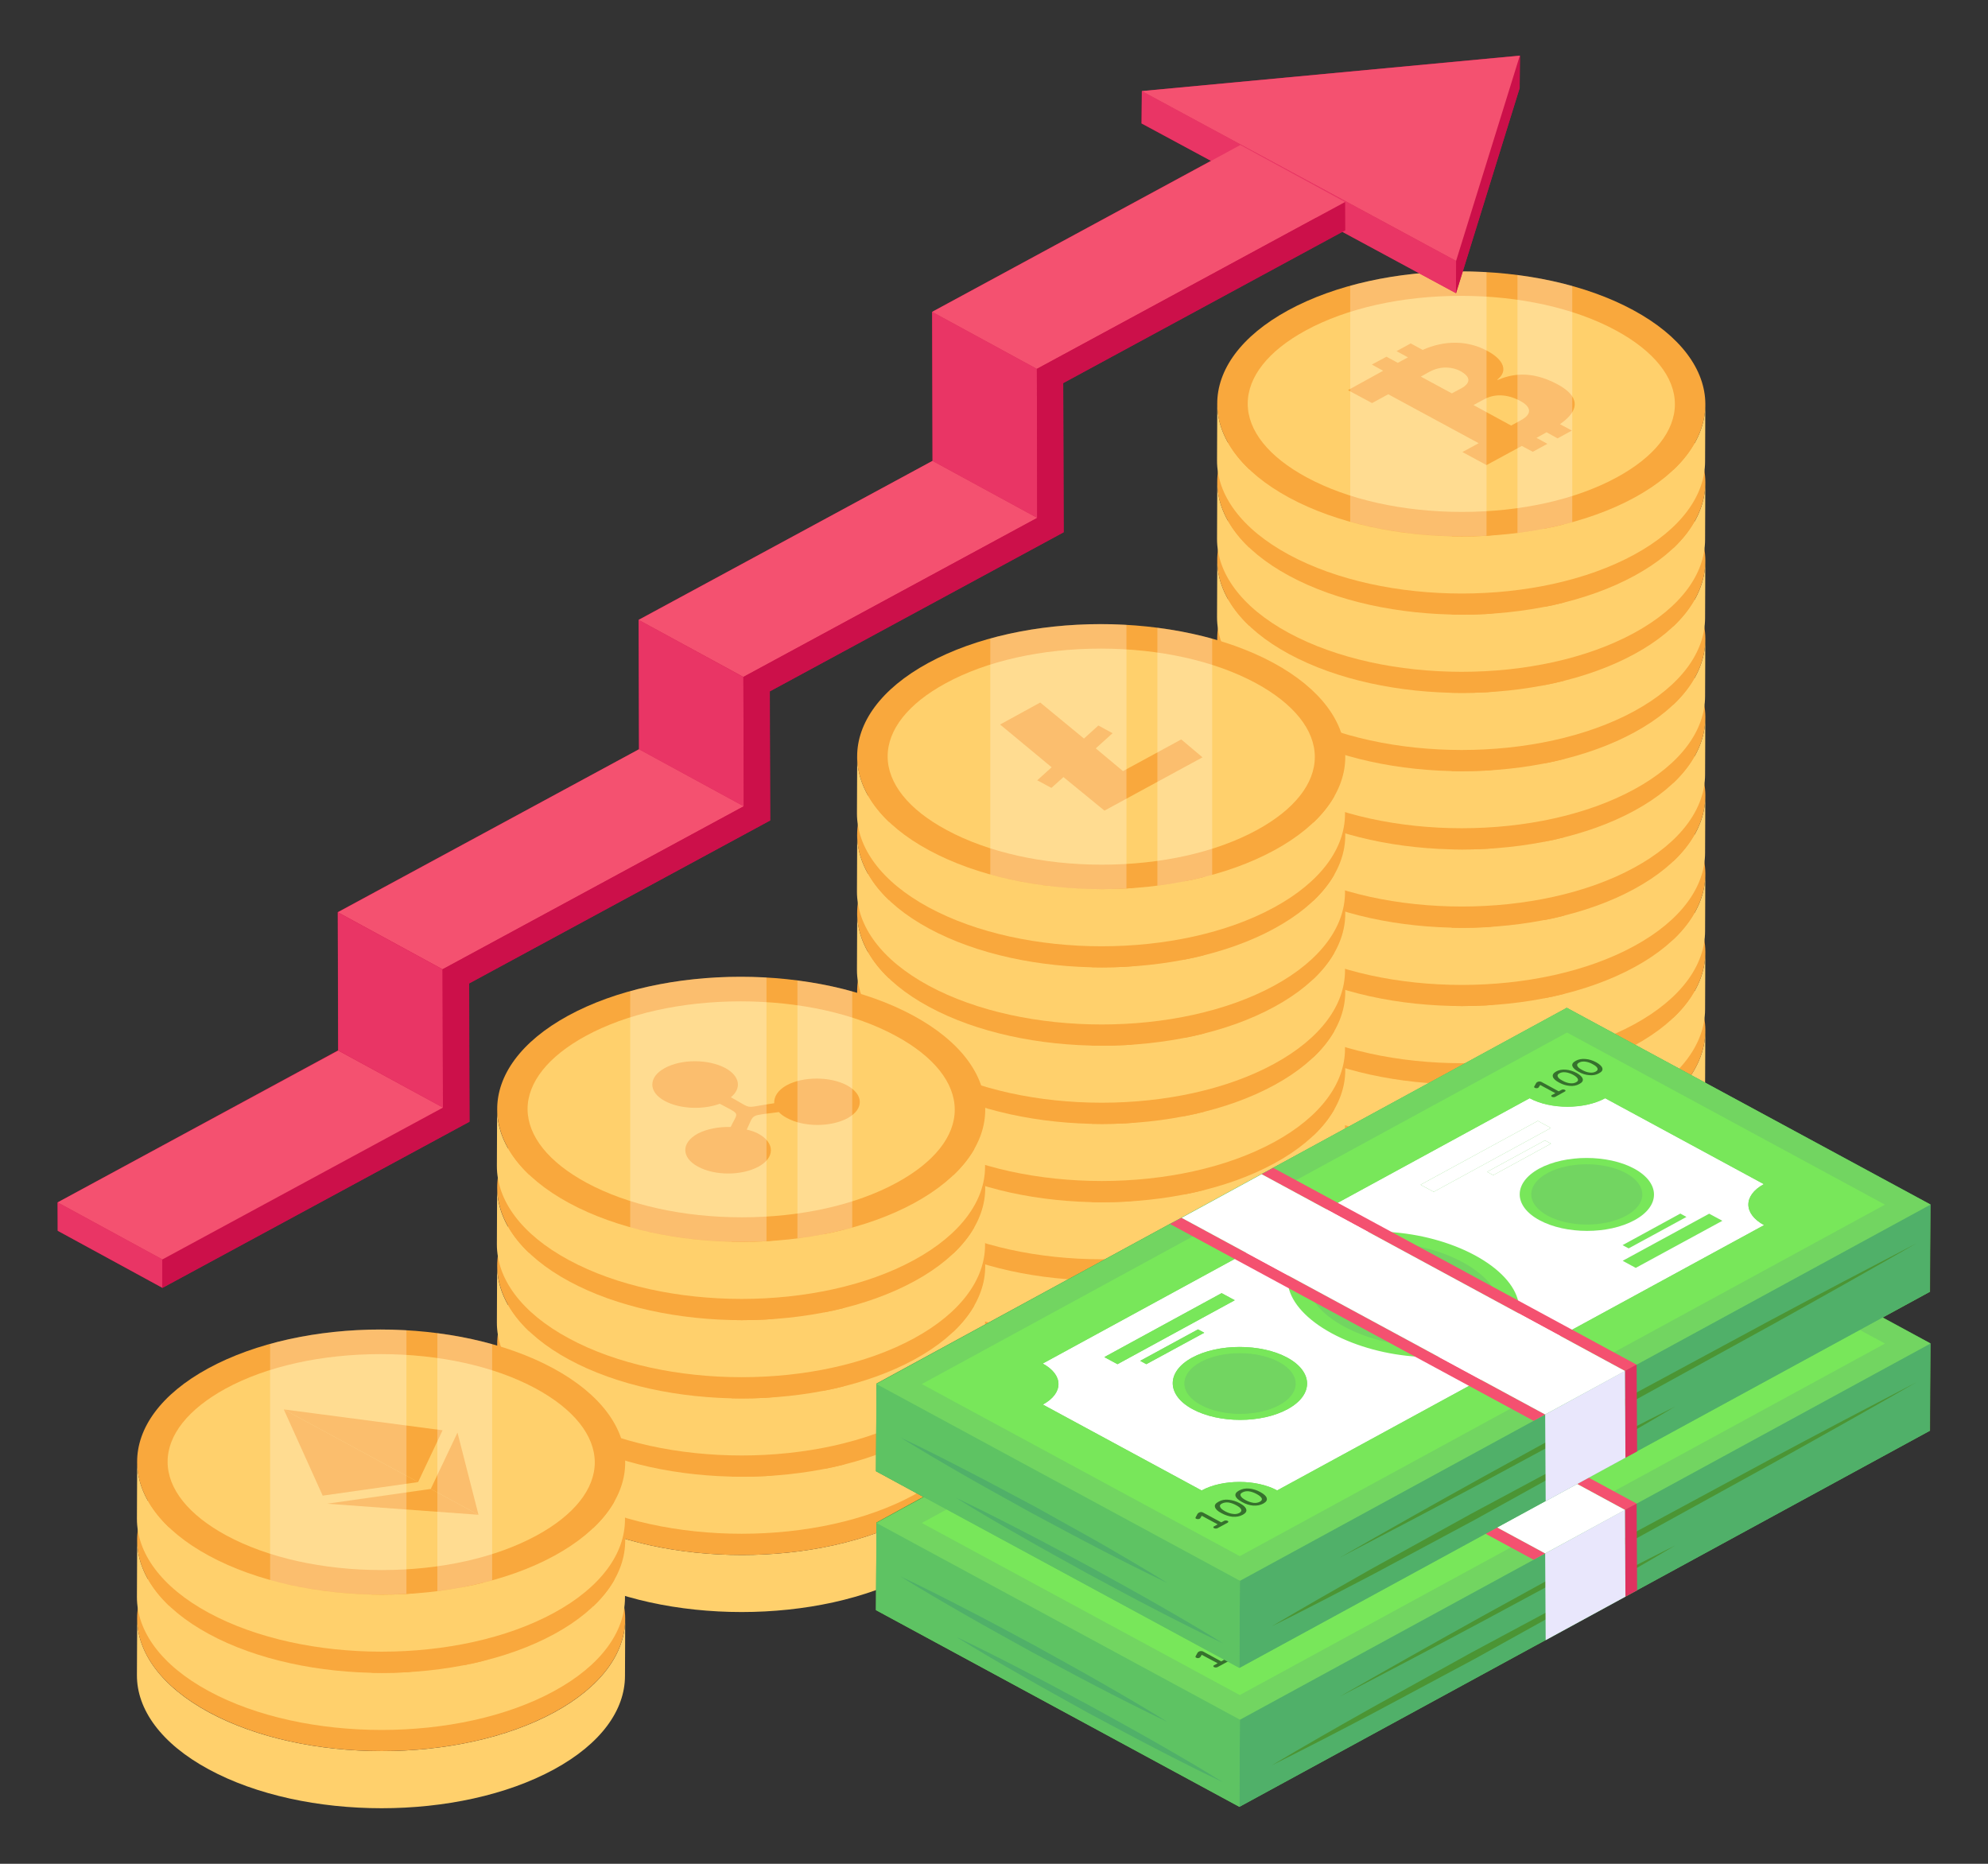 <svg width="16" height="15" viewBox="0 0 16 15" fill="none" xmlns="http://www.w3.org/2000/svg">
<rect x="0" y="0" width="16" height="15" fill="#333333" stroke="none"/>
<g clip-path="url(#clip0_31543_9644)">
<path d="M13.725 8.295L13.723 8.754C13.722 9.025 13.532 9.296 13.152 9.503C12.387 9.92 11.144 9.92 10.373 9.503C9.987 9.294 9.794 9.02 9.795 8.745L9.797 8.286C9.796 8.561 9.989 8.835 10.375 9.044C11.146 9.461 12.389 9.461 13.154 9.044C13.534 8.837 13.724 8.566 13.725 8.295Z" fill="#FFD06C"/>
<path d="M13.145 7.535C13.915 7.952 13.919 8.628 13.154 9.044C12.389 9.461 11.146 9.461 10.375 9.044C9.607 8.628 9.603 7.953 10.368 7.536C11.133 7.12 12.377 7.119 13.145 7.535Z" fill="#F9A83D"/>
<path d="M11.766 9.159C11.292 9.159 10.847 9.06 10.515 8.88C10.21 8.715 10.042 8.505 10.042 8.288C10.042 8.073 10.207 7.864 10.508 7.7C10.839 7.52 11.282 7.421 11.757 7.421C12.231 7.421 12.674 7.52 13.005 7.699C13.311 7.864 13.48 8.075 13.48 8.292C13.48 8.508 13.315 8.716 13.014 8.88C12.684 9.06 12.241 9.159 11.766 9.159Z" fill="#FFD06C"/>
<path d="M12.142 8.508L11.786 8.314C11.614 8.372 11.47 8.403 11.351 8.409C11.233 8.415 11.121 8.389 11.015 8.331C10.909 8.273 10.86 8.206 10.867 8.129C10.875 8.052 10.934 7.98 11.047 7.912L10.956 7.862L11.074 7.798L11.168 7.849C11.313 7.781 11.487 7.737 11.688 7.716L11.738 7.873C11.6 7.886 11.476 7.914 11.367 7.958L11.712 8.146L11.717 8.143C11.892 8.084 12.04 8.052 12.163 8.047C12.286 8.042 12.401 8.068 12.508 8.126C12.614 8.184 12.664 8.253 12.654 8.331C12.646 8.409 12.581 8.483 12.462 8.554L12.594 8.626L12.476 8.69L12.342 8.617C12.156 8.699 11.938 8.745 11.688 8.754L11.663 8.594C11.856 8.587 12.015 8.558 12.142 8.508ZM12.265 8.447C12.318 8.412 12.348 8.377 12.354 8.343C12.361 8.31 12.343 8.281 12.3 8.258C12.258 8.234 12.21 8.223 12.158 8.224C12.105 8.225 12.032 8.239 11.935 8.268L12.265 8.447ZM11.244 8.019C11.193 8.051 11.166 8.084 11.162 8.116C11.158 8.148 11.177 8.175 11.218 8.197C11.259 8.22 11.304 8.23 11.352 8.23C11.4 8.23 11.47 8.217 11.561 8.192L11.244 8.019Z" fill="#F9A83D"/>
<path d="M13.725 7.665L13.723 8.124C13.722 8.396 13.532 8.666 13.152 8.873C12.387 9.29 11.144 9.29 10.373 8.873C9.987 8.664 9.794 8.39 9.795 8.115L9.797 7.656C9.796 7.931 9.989 8.205 10.375 8.414C11.146 8.831 12.389 8.831 13.154 8.414C13.534 8.207 13.724 7.936 13.725 7.665Z" fill="#FFD06C"/>
<path d="M13.145 6.905C13.915 7.322 13.919 7.998 13.154 8.414C12.389 8.831 11.146 8.831 10.375 8.414C9.607 7.999 9.603 7.323 10.368 6.906C11.133 6.49 12.377 6.49 13.145 6.905Z" fill="#F9A83D"/>
<path d="M11.766 8.529C11.292 8.529 10.847 8.43 10.515 8.25C10.21 8.085 10.042 7.875 10.042 7.659C10.042 7.443 10.207 7.234 10.508 7.07C10.839 6.89 11.282 6.791 11.757 6.791C12.231 6.791 12.674 6.89 13.005 7.069C13.311 7.234 13.48 7.445 13.48 7.662C13.48 7.878 13.315 8.087 13.014 8.251C12.684 8.43 12.241 8.529 11.766 8.529Z" fill="#FFD06C"/>
<path d="M12.142 7.879L11.786 7.685C11.614 7.742 11.47 7.773 11.351 7.779C11.233 7.785 11.121 7.759 11.015 7.701C10.909 7.644 10.86 7.576 10.867 7.499C10.875 7.423 10.934 7.35 11.047 7.282L10.956 7.232L11.074 7.168L11.168 7.219C11.313 7.152 11.487 7.107 11.688 7.086L11.738 7.243C11.6 7.256 11.476 7.284 11.367 7.328L11.712 7.516L11.717 7.513C11.892 7.455 12.04 7.422 12.163 7.417C12.286 7.412 12.401 7.438 12.508 7.496C12.614 7.554 12.664 7.623 12.654 7.701C12.646 7.779 12.581 7.853 12.462 7.925L12.594 7.996L12.476 8.06L12.342 7.987C12.156 8.069 11.938 8.115 11.688 8.124L11.663 7.964C11.856 7.957 12.015 7.928 12.142 7.879ZM12.265 7.818C12.318 7.782 12.348 7.748 12.354 7.714C12.361 7.68 12.343 7.651 12.3 7.628C12.258 7.605 12.21 7.593 12.158 7.594C12.105 7.595 12.032 7.61 11.935 7.638L12.265 7.818ZM11.244 7.389C11.193 7.421 11.166 7.454 11.162 7.486C11.158 7.518 11.177 7.545 11.218 7.567C11.259 7.59 11.304 7.6 11.352 7.6C11.4 7.6 11.47 7.587 11.561 7.562L11.244 7.389Z" fill="#F9A83D"/>
<path d="M13.725 7.035L13.723 7.494C13.722 7.766 13.532 8.037 13.152 8.244C12.387 8.661 11.144 8.661 10.373 8.244C9.987 8.035 9.794 7.76 9.795 7.485L9.797 7.026C9.796 7.301 9.989 7.575 10.375 7.785C11.146 8.201 12.389 8.201 13.154 7.784C13.534 7.577 13.724 7.307 13.725 7.035Z" fill="#FFD06C"/>
<path d="M13.145 6.275C13.915 6.692 13.919 7.368 13.154 7.784C12.389 8.201 11.146 8.201 10.375 7.784C9.607 7.369 9.603 6.694 10.368 6.277C11.133 5.86 12.377 5.86 13.145 6.275Z" fill="#F9A83D"/>
<path d="M11.766 7.9C11.292 7.9 10.847 7.8 10.515 7.62C10.21 7.456 10.042 7.245 10.042 7.029C10.042 6.813 10.207 6.604 10.508 6.44C10.839 6.26 11.282 6.161 11.757 6.161C12.231 6.161 12.674 6.26 13.005 6.439C13.311 6.605 13.48 6.815 13.48 7.032C13.48 7.248 13.315 7.457 13.014 7.621C12.684 7.8 12.241 7.9 11.766 7.9Z" fill="#FFD06C"/>
<path d="M12.142 7.249L11.786 7.055C11.614 7.112 11.47 7.143 11.351 7.149C11.233 7.155 11.121 7.129 11.015 7.071C10.909 7.014 10.86 6.946 10.867 6.869C10.875 6.793 10.934 6.72 11.047 6.652L10.956 6.602L11.074 6.539L11.168 6.59C11.313 6.522 11.487 6.477 11.688 6.457L11.738 6.613C11.6 6.626 11.476 6.654 11.367 6.698L11.712 6.886L11.717 6.883C11.892 6.825 12.04 6.792 12.163 6.787C12.286 6.782 12.401 6.808 12.508 6.866C12.614 6.925 12.664 6.993 12.654 7.071C12.646 7.149 12.581 7.223 12.462 7.295L12.594 7.366L12.476 7.43L12.342 7.357C12.156 7.439 11.938 7.485 11.688 7.494L11.663 7.334C11.856 7.327 12.015 7.298 12.142 7.249ZM12.265 7.188C12.318 7.152 12.348 7.118 12.354 7.084C12.361 7.05 12.343 7.021 12.3 6.998C12.258 6.975 12.21 6.963 12.158 6.964C12.105 6.966 12.032 6.98 11.935 7.008L12.265 7.188ZM11.244 6.759C11.193 6.791 11.166 6.824 11.162 6.856C11.158 6.888 11.177 6.915 11.218 6.937C11.259 6.96 11.304 6.971 11.352 6.971C11.4 6.97 11.47 6.957 11.561 6.932L11.244 6.759Z" fill="#F9A83D"/>
<path d="M13.725 6.405L13.723 6.864C13.722 7.136 13.532 7.407 13.152 7.614C12.387 8.031 11.144 8.031 10.373 7.614C9.987 7.405 9.794 7.13 9.795 6.856L9.797 6.396C9.796 6.671 9.989 6.946 10.375 7.155C11.146 7.572 12.389 7.572 13.154 7.155C13.534 6.948 13.724 6.677 13.725 6.405Z" fill="#FFD06C"/>
<path d="M13.145 5.646C13.915 6.062 13.919 6.738 13.154 7.154C12.389 7.571 11.146 7.571 10.375 7.154C9.607 6.739 9.603 6.064 10.368 5.647C11.133 5.23 12.377 5.23 13.145 5.646Z" fill="#F9A83D"/>
<path d="M11.766 7.27C11.292 7.27 10.847 7.171 10.515 6.991C10.21 6.826 10.042 6.616 10.042 6.399C10.042 6.183 10.207 5.974 10.508 5.81C10.839 5.63 11.282 5.531 11.757 5.531C12.231 5.531 12.674 5.63 13.005 5.809C13.311 5.975 13.48 6.185 13.48 6.403C13.48 6.618 13.315 6.827 13.014 6.991C12.684 7.171 12.241 7.27 11.766 7.27Z" fill="#FFD06C"/>
<path d="M12.142 6.619L11.786 6.425C11.614 6.482 11.47 6.513 11.351 6.519C11.233 6.525 11.121 6.499 11.015 6.441C10.909 6.384 10.86 6.317 10.867 6.239C10.875 6.163 10.934 6.09 11.047 6.022L10.956 5.973L11.074 5.909L11.168 5.96C11.313 5.892 11.487 5.847 11.688 5.827L11.738 5.983C11.6 5.996 11.476 6.024 11.367 6.068L11.712 6.256L11.717 6.253C11.892 6.195 12.04 6.162 12.163 6.157C12.286 6.152 12.401 6.178 12.508 6.237C12.614 6.295 12.664 6.363 12.654 6.441C12.646 6.519 12.581 6.593 12.462 6.665L12.594 6.737L12.476 6.8L12.342 6.727C12.156 6.809 11.938 6.855 11.688 6.865L11.663 6.705C11.856 6.697 12.015 6.669 12.142 6.619ZM12.265 6.558C12.318 6.523 12.348 6.488 12.354 6.454C12.361 6.42 12.343 6.391 12.3 6.368C12.258 6.345 12.21 6.334 12.158 6.334C12.105 6.336 12.032 6.35 11.935 6.378L12.265 6.558ZM11.244 6.129C11.193 6.162 11.166 6.194 11.162 6.226C11.158 6.258 11.177 6.285 11.218 6.307C11.259 6.33 11.304 6.341 11.352 6.341C11.4 6.34 11.47 6.327 11.561 6.302L11.244 6.129Z" fill="#F9A83D"/>
<path d="M13.725 5.775L13.723 6.234C13.722 6.505 13.532 6.776 13.152 6.983C12.387 7.4 11.144 7.4 10.373 6.983C9.987 6.774 9.794 6.5 9.795 6.225L9.797 5.766C9.796 6.041 9.989 6.315 10.375 6.524C11.146 6.941 12.389 6.941 13.154 6.524C13.534 6.317 13.724 6.046 13.725 5.775Z" fill="#FFD06C"/>
<path d="M13.145 5.015C13.915 5.432 13.919 6.108 13.154 6.524C12.389 6.941 11.146 6.941 10.375 6.524C9.607 6.108 9.603 5.433 10.368 5.016C11.133 4.6 12.377 4.599 13.145 5.015Z" fill="#F9A83D"/>
<path d="M11.766 6.639C11.292 6.639 10.847 6.54 10.515 6.36C10.21 6.195 10.042 5.985 10.042 5.768C10.042 5.553 10.207 5.344 10.508 5.18C10.839 5 11.282 4.901 11.757 4.901C12.231 4.901 12.674 5 13.005 5.179C13.311 5.344 13.48 5.555 13.48 5.772C13.48 5.988 13.315 6.196 13.014 6.36C12.684 6.54 12.241 6.639 11.766 6.639Z" fill="#FFD06C"/>
<path d="M12.142 5.988L11.786 5.794C11.614 5.852 11.47 5.883 11.351 5.889C11.233 5.895 11.121 5.869 11.015 5.811C10.909 5.753 10.86 5.686 10.867 5.609C10.875 5.532 10.934 5.46 11.047 5.392L10.956 5.342L11.074 5.278L11.168 5.329C11.313 5.261 11.487 5.217 11.688 5.196L11.738 5.353C11.6 5.366 11.476 5.394 11.367 5.438L11.712 5.626L11.717 5.623C11.892 5.564 12.04 5.532 12.163 5.527C12.286 5.522 12.401 5.548 12.508 5.606C12.614 5.664 12.664 5.733 12.654 5.811C12.646 5.889 12.581 5.963 12.462 6.034L12.594 6.106L12.476 6.17L12.342 6.097C12.156 6.179 11.938 6.225 11.688 6.234L11.663 6.074C11.856 6.067 12.015 6.038 12.142 5.988ZM12.265 5.927C12.318 5.892 12.348 5.857 12.354 5.823C12.361 5.79 12.343 5.761 12.3 5.738C12.258 5.714 12.21 5.703 12.158 5.704C12.105 5.705 12.032 5.719 11.935 5.748L12.265 5.927ZM11.244 5.499C11.193 5.531 11.166 5.564 11.162 5.596C11.158 5.628 11.177 5.655 11.218 5.677C11.259 5.699 11.304 5.71 11.352 5.71C11.4 5.71 11.47 5.697 11.561 5.672L11.244 5.499Z" fill="#F9A83D"/>
<path d="M13.725 5.145L13.723 5.604C13.722 5.876 13.532 6.146 13.152 6.353C12.387 6.77 11.144 6.77 10.373 6.353C9.987 6.144 9.794 5.87 9.795 5.595L9.797 5.136C9.796 5.411 9.989 5.685 10.375 5.894C11.146 6.311 12.389 6.311 13.154 5.894C13.534 5.687 13.724 5.416 13.725 5.145Z" fill="#FFD06C"/>
<path d="M13.145 4.385C13.915 4.802 13.919 5.478 13.154 5.894C12.389 6.311 11.146 6.311 10.375 5.894C9.607 5.479 9.603 4.803 10.368 4.386C11.133 3.97 12.377 3.97 13.145 4.385Z" fill="#F9A83D"/>
<path d="M11.766 6.009C11.292 6.009 10.847 5.91 10.515 5.73C10.21 5.565 10.042 5.355 10.042 5.138C10.042 4.923 10.207 4.714 10.508 4.55C10.839 4.37 11.282 4.271 11.757 4.271C12.231 4.271 12.674 4.37 13.005 4.549C13.311 4.714 13.48 4.925 13.48 5.142C13.48 5.358 13.315 5.567 13.014 5.731C12.684 5.91 12.241 6.009 11.766 6.009Z" fill="#FFD06C"/>
<path d="M12.142 5.359L11.786 5.165C11.614 5.222 11.47 5.253 11.351 5.259C11.233 5.265 11.121 5.239 11.015 5.181C10.909 5.123 10.86 5.056 10.867 4.979C10.875 4.903 10.934 4.83 11.047 4.762L10.956 4.712L11.074 4.648L11.168 4.699C11.313 4.631 11.487 4.587 11.688 4.566L11.738 4.723C11.6 4.736 11.476 4.764 11.367 4.808L11.712 4.996L11.717 4.993C11.892 4.934 12.04 4.902 12.163 4.897C12.286 4.892 12.401 4.918 12.508 4.976C12.614 5.034 12.664 5.103 12.654 5.181C12.646 5.259 12.581 5.333 12.462 5.405L12.594 5.476L12.476 5.54L12.342 5.467C12.156 5.549 11.938 5.595 11.688 5.604L11.663 5.444C11.856 5.437 12.015 5.408 12.142 5.359ZM12.265 5.298C12.318 5.262 12.348 5.228 12.354 5.194C12.361 5.16 12.343 5.131 12.3 5.108C12.258 5.085 12.21 5.073 12.158 5.074C12.105 5.075 12.032 5.09 11.935 5.118L12.265 5.298ZM11.244 4.869C11.193 4.901 11.166 4.934 11.162 4.966C11.158 4.998 11.177 5.025 11.218 5.047C11.259 5.07 11.304 5.08 11.352 5.08C11.4 5.08 11.47 5.067 11.561 5.042L11.244 4.869Z" fill="#F9A83D"/>
<path d="M13.725 4.515L13.723 4.974C13.722 5.246 13.532 5.517 13.152 5.724C12.387 6.14 11.144 6.14 10.373 5.724C9.987 5.515 9.794 5.24 9.795 4.965L9.797 4.506C9.796 4.781 9.989 5.055 10.375 5.264C11.146 5.681 12.389 5.681 13.154 5.264C13.534 5.057 13.724 4.787 13.725 4.515Z" fill="#FFD06C"/>
<path d="M13.145 3.755C13.915 4.172 13.919 4.848 13.154 5.264C12.389 5.681 11.146 5.681 10.375 5.264C9.607 4.849 9.603 4.173 10.368 3.757C11.133 3.34 12.377 3.34 13.145 3.755Z" fill="#F9A83D"/>
<path d="M11.766 5.38C11.292 5.38 10.847 5.28 10.515 5.1C10.21 4.936 10.042 4.725 10.042 4.509C10.042 4.293 10.207 4.084 10.508 3.92C10.839 3.74 11.282 3.641 11.757 3.641C12.231 3.641 12.674 3.74 13.005 3.919C13.311 4.085 13.48 4.295 13.48 4.512C13.48 4.728 13.315 4.937 13.014 5.101C12.684 5.28 12.241 5.38 11.766 5.38Z" fill="#FFD06C"/>
<path d="M12.142 4.729L11.786 4.535C11.614 4.592 11.47 4.623 11.351 4.629C11.233 4.635 11.121 4.609 11.015 4.551C10.909 4.494 10.86 4.426 10.867 4.349C10.875 4.273 10.934 4.2 11.047 4.132L10.956 4.082L11.074 4.019L11.168 4.07C11.313 4.002 11.487 3.957 11.688 3.937L11.738 4.093C11.6 4.106 11.476 4.134 11.367 4.178L11.712 4.366L11.717 4.363C11.892 4.305 12.04 4.272 12.163 4.267C12.286 4.262 12.401 4.288 12.508 4.346C12.614 4.404 12.664 4.473 12.654 4.551C12.646 4.629 12.581 4.703 12.462 4.775L12.594 4.846L12.476 4.91L12.342 4.837C12.156 4.919 11.938 4.965 11.688 4.974L11.663 4.814C11.856 4.807 12.015 4.778 12.142 4.729ZM12.265 4.668C12.318 4.632 12.348 4.598 12.354 4.564C12.361 4.53 12.343 4.501 12.3 4.478C12.258 4.455 12.21 4.443 12.158 4.444C12.105 4.446 12.032 4.46 11.935 4.488L12.265 4.668ZM11.244 4.239C11.193 4.271 11.166 4.304 11.162 4.336C11.158 4.368 11.177 4.395 11.218 4.417C11.259 4.44 11.304 4.451 11.352 4.451C11.4 4.45 11.47 4.437 11.561 4.412L11.244 4.239Z" fill="#F9A83D"/>
<path d="M13.725 3.885L13.723 4.344C13.722 4.616 13.532 4.887 13.152 5.094C12.387 5.511 11.144 5.511 10.373 5.094C9.987 4.885 9.794 4.61 9.795 4.336L9.797 3.876C9.796 4.151 9.989 4.426 10.375 4.635C11.146 5.052 12.389 5.051 13.154 4.635C13.534 4.428 13.724 4.157 13.725 3.885Z" fill="#FFD06C"/>
<path d="M13.145 3.126C13.915 3.542 13.919 4.218 13.154 4.634C12.389 5.051 11.146 5.051 10.375 4.634C9.607 4.219 9.603 3.544 10.368 3.127C11.133 2.71 12.377 2.71 13.145 3.126Z" fill="#F9A83D"/>
<path d="M11.766 4.75C11.292 4.75 10.847 4.651 10.515 4.471C10.21 4.306 10.042 4.096 10.042 3.879C10.042 3.663 10.207 3.454 10.508 3.29C10.839 3.11 11.282 3.011 11.757 3.011C12.231 3.011 12.674 3.11 13.005 3.289C13.311 3.455 13.48 3.665 13.48 3.883C13.48 4.098 13.315 4.307 13.014 4.471C12.684 4.651 12.241 4.75 11.766 4.75Z" fill="#FFD06C"/>
<path d="M12.142 4.099L11.786 3.905C11.614 3.962 11.47 3.993 11.351 3.999C11.233 4.005 11.121 3.979 11.015 3.921C10.909 3.864 10.86 3.797 10.867 3.719C10.875 3.643 10.934 3.57 11.047 3.502L10.956 3.453L11.074 3.389L11.168 3.44C11.313 3.372 11.487 3.327 11.688 3.307L11.738 3.463C11.6 3.476 11.476 3.504 11.367 3.548L11.712 3.736L11.717 3.733C11.892 3.675 12.04 3.642 12.163 3.637C12.286 3.632 12.401 3.658 12.508 3.717C12.614 3.775 12.664 3.843 12.654 3.921C12.646 3.999 12.581 4.073 12.462 4.145L12.594 4.216L12.476 4.28L12.342 4.207C12.156 4.289 11.938 4.335 11.688 4.345L11.663 4.185C11.856 4.177 12.015 4.149 12.142 4.099ZM12.265 4.038C12.318 4.003 12.348 3.968 12.354 3.934C12.361 3.9 12.343 3.871 12.3 3.848C12.258 3.825 12.21 3.814 12.158 3.814C12.105 3.816 12.032 3.83 11.935 3.858L12.265 4.038ZM11.244 3.609C11.193 3.642 11.166 3.674 11.162 3.706C11.158 3.738 11.177 3.765 11.218 3.787C11.259 3.81 11.304 3.821 11.352 3.821C11.4 3.82 11.47 3.807 11.561 3.782L11.244 3.609Z" fill="#F9A83D"/>
<path d="M13.725 3.255L13.723 3.715C13.722 3.986 13.532 4.257 13.152 4.464C12.387 4.881 11.144 4.881 10.373 4.464C9.987 4.255 9.794 3.98 9.795 3.706L9.797 3.247C9.796 3.521 9.989 3.796 10.375 4.005C11.146 4.422 12.389 4.422 13.154 4.005C13.534 3.798 13.724 3.527 13.725 3.255Z" fill="#FFD06C"/>
<path d="M13.145 2.496C13.915 2.913 13.919 3.588 13.154 4.005C12.389 4.421 11.146 4.422 10.375 4.005C9.607 3.589 9.603 2.914 10.368 2.497C11.133 2.08 12.377 2.08 13.145 2.496Z" fill="#F9A83D"/>
<path d="M11.766 4.12C11.292 4.12 10.847 4.021 10.515 3.841C10.21 3.676 10.042 3.466 10.042 3.249C10.042 3.033 10.207 2.824 10.508 2.66C10.839 2.48 11.282 2.381 11.757 2.381C12.231 2.381 12.674 2.48 13.005 2.659C13.311 2.825 13.48 3.035 13.48 3.253C13.48 3.468 13.315 3.677 13.014 3.841C12.684 4.021 12.241 4.12 11.766 4.12Z" fill="#FFD06C"/>
<path d="M10.827 9.874L10.825 10.333C10.824 10.604 10.634 10.875 10.254 11.082C9.489 11.499 8.246 11.499 7.475 11.082C7.089 10.873 6.896 10.598 6.897 10.324L6.899 9.865C6.898 10.139 7.091 10.414 7.477 10.623C8.248 11.04 9.491 11.04 10.256 10.623C10.636 10.416 10.826 10.145 10.827 9.874Z" fill="#FFD06C"/>
<path d="M10.247 9.114C11.017 9.531 11.021 10.206 10.256 10.623C9.491 11.04 8.248 11.04 7.477 10.623C6.709 10.207 6.705 9.532 7.47 9.115C8.235 8.698 9.479 8.698 10.247 9.114Z" fill="#F9A83D"/>
<path d="M8.868 10.738C8.394 10.738 7.949 10.639 7.617 10.459C7.312 10.294 7.144 10.084 7.144 9.867C7.144 9.652 7.309 9.443 7.611 9.278C7.941 9.099 8.384 9 8.859 9C9.333 9 9.776 9.098 10.108 9.278C10.413 9.443 10.582 9.654 10.582 9.871C10.582 10.086 10.417 10.295 10.116 10.459C9.786 10.639 9.343 10.738 8.868 10.738Z" fill="#FFD06C"/>
<path d="M9.244 10.087L8.888 9.893C8.716 9.951 8.572 9.982 8.453 9.988C8.335 9.993 8.223 9.967 8.117 9.91C8.011 9.852 7.962 9.785 7.97 9.708C7.977 9.631 8.036 9.559 8.15 9.491L8.058 9.441L8.176 9.377L8.27 9.428C8.415 9.36 8.589 9.316 8.79 9.295L8.84 9.452C8.702 9.464 8.578 9.493 8.469 9.537L8.814 9.724L8.819 9.721C8.994 9.663 9.143 9.631 9.265 9.625C9.388 9.62 9.503 9.646 9.61 9.705C9.716 9.763 9.766 9.831 9.756 9.909C9.748 9.987 9.683 10.062 9.564 10.133L9.696 10.205L9.578 10.269L9.444 10.196C9.258 10.278 9.04 10.323 8.79 10.333L8.765 10.173C8.958 10.165 9.117 10.137 9.244 10.087ZM9.368 10.026C9.42 9.991 9.45 9.956 9.456 9.922C9.463 9.888 9.445 9.859 9.402 9.836C9.36 9.813 9.312 9.802 9.26 9.803C9.207 9.804 9.134 9.818 9.037 9.846L9.368 10.026ZM8.346 9.598C8.295 9.63 8.268 9.663 8.264 9.694C8.26 9.726 8.279 9.753 8.32 9.776C8.361 9.798 8.406 9.809 8.454 9.809C8.503 9.808 8.572 9.796 8.663 9.77L8.346 9.598Z" fill="#F9A83D"/>
<path d="M10.827 9.244L10.825 9.703C10.824 9.974 10.634 10.245 10.254 10.452C9.489 10.869 8.246 10.869 7.475 10.452C7.089 10.243 6.896 9.968 6.897 9.694L6.899 9.235C6.898 9.509 7.091 9.784 7.477 9.993C8.248 10.41 9.491 10.41 10.256 9.993C10.636 9.786 10.826 9.515 10.827 9.244Z" fill="#FFD06C"/>
<path d="M10.247 8.484C11.017 8.901 11.021 9.576 10.256 9.993C9.491 10.41 8.248 10.41 7.477 9.993C6.709 9.577 6.705 8.902 7.47 8.485C8.235 8.068 9.479 8.068 10.247 8.484Z" fill="#F9A83D"/>
<path d="M8.868 10.108C8.394 10.108 7.949 10.009 7.617 9.829C7.312 9.664 7.144 9.454 7.144 9.237C7.144 9.022 7.309 8.813 7.611 8.649C7.941 8.469 8.384 8.37 8.859 8.37C9.333 8.37 9.776 8.468 10.108 8.648C10.413 8.813 10.582 9.024 10.582 9.241C10.582 9.456 10.417 9.665 10.116 9.829C9.786 10.009 9.343 10.108 8.868 10.108Z" fill="#FFD06C"/>
<path d="M9.244 9.457L8.888 9.263C8.716 9.321 8.572 9.352 8.453 9.358C8.335 9.363 8.223 9.337 8.117 9.28C8.011 9.222 7.962 9.155 7.97 9.078C7.977 9.001 8.036 8.929 8.15 8.861L8.058 8.811L8.176 8.747L8.27 8.798C8.415 8.73 8.589 8.686 8.79 8.665L8.84 8.822C8.702 8.835 8.578 8.863 8.469 8.907L8.814 9.094L8.819 9.092C8.994 9.033 9.143 9.001 9.265 8.995C9.388 8.99 9.503 9.017 9.61 9.075C9.716 9.133 9.766 9.201 9.756 9.279C9.748 9.357 9.683 9.432 9.564 9.503L9.696 9.575L9.578 9.639L9.444 9.566C9.258 9.648 9.04 9.693 8.79 9.703L8.765 9.543C8.958 9.536 9.117 9.507 9.244 9.457ZM9.368 9.396C9.42 9.361 9.45 9.326 9.456 9.292C9.463 9.259 9.445 9.23 9.402 9.206C9.36 9.183 9.312 9.172 9.26 9.173C9.207 9.174 9.134 9.188 9.037 9.216L9.368 9.396ZM8.346 8.968C8.295 9 8.268 9.033 8.264 9.065C8.26 9.097 8.279 9.123 8.32 9.146C8.361 9.168 8.406 9.179 8.454 9.179C8.503 9.179 8.572 9.166 8.663 9.14L8.346 8.968Z" fill="#F9A83D"/>
<path d="M10.827 8.614L10.825 9.073C10.824 9.344 10.634 9.615 10.254 9.822C9.489 10.239 8.246 10.239 7.475 9.822C7.089 9.613 6.896 9.339 6.897 9.064L6.899 8.605C6.898 8.879 7.091 9.154 7.477 9.363C8.248 9.78 9.491 9.78 10.256 9.363C10.636 9.156 10.826 8.885 10.827 8.614Z" fill="#FFD06C"/>
<path d="M10.247 7.854C11.017 8.271 11.021 8.946 10.256 9.363C9.491 9.78 8.248 9.78 7.477 9.363C6.709 8.947 6.705 8.272 7.47 7.855C8.235 7.439 9.479 7.438 10.247 7.854Z" fill="#F9A83D"/>
<path d="M8.868 9.478C8.394 9.478 7.949 9.379 7.617 9.199C7.312 9.034 7.144 8.824 7.144 8.607C7.144 8.392 7.309 8.183 7.611 8.019C7.941 7.839 8.384 7.74 8.859 7.74C9.333 7.74 9.776 7.839 10.108 8.018C10.413 8.183 10.582 8.394 10.582 8.611C10.582 8.826 10.417 9.035 10.116 9.199C9.786 9.379 9.343 9.478 8.868 9.478Z" fill="#FFD06C"/>
<path d="M9.244 8.827L8.888 8.633C8.716 8.691 8.572 8.722 8.453 8.728C8.335 8.734 8.223 8.707 8.117 8.65C8.011 8.592 7.962 8.525 7.97 8.448C7.977 8.371 8.036 8.299 8.15 8.231L8.058 8.181L8.176 8.117L8.27 8.168C8.415 8.1 8.589 8.056 8.79 8.035L8.84 8.192C8.702 8.205 8.578 8.233 8.469 8.277L8.814 8.465L8.819 8.462C8.994 8.403 9.143 8.371 9.265 8.366C9.388 8.361 9.503 8.387 9.61 8.445C9.716 8.503 9.766 8.572 9.756 8.649C9.748 8.727 9.683 8.802 9.564 8.873L9.696 8.945L9.578 9.009L9.444 8.936C9.258 9.018 9.04 9.064 8.79 9.073L8.765 8.913C8.958 8.906 9.117 8.877 9.244 8.827ZM9.368 8.766C9.42 8.731 9.45 8.696 9.456 8.662C9.463 8.629 9.445 8.6 9.402 8.576C9.36 8.553 9.312 8.542 9.26 8.543C9.207 8.544 9.134 8.558 9.037 8.586L9.368 8.766ZM8.346 8.338C8.295 8.37 8.268 8.403 8.264 8.435C8.26 8.467 8.279 8.494 8.32 8.516C8.361 8.538 8.406 8.549 8.454 8.549C8.503 8.549 8.572 8.536 8.663 8.511L8.346 8.338Z" fill="#F9A83D"/>
<path d="M10.827 7.984L10.825 8.443C10.824 8.714 10.634 8.985 10.254 9.192C9.489 9.609 8.246 9.609 7.475 9.192C7.089 8.983 6.896 8.709 6.897 8.434L6.899 7.975C6.898 8.25 7.091 8.524 7.477 8.733C8.248 9.15 9.491 9.15 10.256 8.733C10.636 8.526 10.826 8.255 10.827 7.984Z" fill="#FFD06C"/>
<path d="M10.247 7.224C11.017 7.641 11.021 8.316 10.256 8.733C9.491 9.15 8.248 9.15 7.477 8.733C6.709 8.317 6.705 7.642 7.47 7.225C8.235 6.809 9.479 6.808 10.247 7.224Z" fill="#F9A83D"/>
<path d="M8.868 8.848C8.394 8.848 7.949 8.749 7.617 8.569C7.312 8.404 7.144 8.194 7.144 7.977C7.144 7.762 7.309 7.553 7.611 7.389C7.941 7.209 8.384 7.11 8.859 7.11C9.333 7.11 9.776 7.209 10.108 7.388C10.413 7.553 10.582 7.764 10.582 7.981C10.582 8.197 10.417 8.405 10.116 8.569C9.786 8.749 9.343 8.848 8.868 8.848Z" fill="#FFD06C"/>
<path d="M9.244 8.197L8.888 8.003C8.716 8.061 8.572 8.092 8.453 8.098C8.335 8.104 8.223 8.078 8.117 8.02C8.011 7.962 7.962 7.895 7.97 7.818C7.977 7.741 8.036 7.669 8.15 7.601L8.058 7.551L8.176 7.487L8.27 7.538C8.415 7.47 8.589 7.426 8.79 7.405L8.84 7.562C8.702 7.575 8.578 7.603 8.469 7.647L8.814 7.835L8.819 7.832C8.994 7.773 9.143 7.741 9.265 7.736C9.388 7.731 9.503 7.757 9.61 7.815C9.716 7.873 9.766 7.942 9.756 8.02C9.748 8.098 9.683 8.172 9.564 8.243L9.696 8.315L9.578 8.379L9.444 8.306C9.258 8.388 9.04 8.434 8.79 8.443L8.765 8.283C8.958 8.276 9.117 8.247 9.244 8.197ZM9.368 8.136C9.42 8.101 9.45 8.066 9.456 8.032C9.463 7.999 9.445 7.97 9.402 7.947C9.36 7.923 9.312 7.912 9.26 7.913C9.207 7.914 9.134 7.928 9.037 7.957L9.368 8.136ZM8.346 7.708C8.295 7.74 8.268 7.773 8.264 7.805C8.26 7.837 8.279 7.864 8.32 7.886C8.361 7.908 8.406 7.919 8.454 7.919C8.503 7.919 8.572 7.906 8.663 7.881L8.346 7.708Z" fill="#F9A83D"/>
<path d="M10.827 7.354L10.825 7.813C10.824 8.085 10.634 8.355 10.254 8.562C9.489 8.979 8.246 8.979 7.475 8.562C7.089 8.353 6.896 8.079 6.897 7.804L6.899 7.345C6.898 7.62 7.091 7.894 7.477 8.103C8.248 8.52 9.491 8.52 10.256 8.103C10.636 7.896 10.826 7.625 10.827 7.354Z" fill="#FFD06C"/>
<path d="M10.247 6.594C11.017 7.011 11.021 7.687 10.256 8.103C9.491 8.52 8.248 8.52 7.477 8.103C6.709 7.688 6.705 7.012 7.47 6.595C8.235 6.179 9.479 6.179 10.247 6.594Z" fill="#F9A83D"/>
<path d="M8.868 8.218C8.394 8.218 7.949 8.119 7.617 7.939C7.312 7.774 7.144 7.564 7.144 7.347C7.144 7.132 7.309 6.923 7.611 6.759C7.941 6.579 8.384 6.48 8.859 6.48C9.333 6.48 9.776 6.579 10.108 6.758C10.413 6.923 10.582 7.134 10.582 7.351C10.582 7.567 10.417 7.776 10.116 7.939C9.786 8.119 9.343 8.218 8.868 8.218Z" fill="#FFD06C"/>
<path d="M9.244 7.568L8.888 7.374C8.716 7.431 8.572 7.462 8.453 7.468C8.335 7.474 8.223 7.448 8.117 7.39C8.011 7.332 7.962 7.265 7.97 7.188C7.977 7.112 8.036 7.039 8.15 6.971L8.058 6.921L8.176 6.857L8.27 6.908C8.415 6.84 8.589 6.796 8.79 6.775L8.84 6.932C8.702 6.945 8.578 6.973 8.469 7.017L8.814 7.205L8.819 7.202C8.994 7.143 9.143 7.111 9.265 7.106C9.388 7.101 9.503 7.127 9.61 7.185C9.716 7.243 9.766 7.312 9.756 7.39C9.748 7.468 9.683 7.542 9.564 7.614L9.696 7.685L9.578 7.749L9.444 7.676C9.258 7.758 9.04 7.804 8.79 7.813L8.765 7.653C8.958 7.646 9.117 7.617 9.244 7.568ZM9.368 7.507C9.42 7.471 9.45 7.437 9.456 7.403C9.463 7.369 9.445 7.34 9.402 7.317C9.36 7.294 9.312 7.282 9.26 7.283C9.207 7.284 9.134 7.298 9.037 7.327L9.368 7.507ZM8.346 7.078C8.295 7.11 8.268 7.143 8.264 7.175C8.26 7.207 8.279 7.234 8.32 7.256C8.361 7.279 8.406 7.289 8.454 7.289C8.503 7.289 8.572 7.276 8.663 7.251L8.346 7.078Z" fill="#F9A83D"/>
<path d="M10.827 6.724L10.825 7.183C10.824 7.455 10.634 7.726 10.254 7.933C9.489 8.349 8.246 8.349 7.475 7.933C7.089 7.724 6.896 7.449 6.897 7.174L6.899 6.715C6.898 6.99 7.091 7.264 7.477 7.473C8.248 7.89 9.491 7.89 10.256 7.473C10.636 7.266 10.826 6.996 10.827 6.724Z" fill="#FFD06C"/>
<path d="M10.247 5.964C11.017 6.381 11.021 7.057 10.256 7.473C9.491 7.89 8.248 7.89 7.477 7.473C6.709 7.058 6.705 6.382 7.47 5.966C8.235 5.549 9.479 5.549 10.247 5.964Z" fill="#F9A83D"/>
<path d="M8.868 7.589C8.394 7.589 7.949 7.489 7.617 7.309C7.312 7.145 7.144 6.934 7.144 6.718C7.144 6.502 7.309 6.293 7.611 6.129C7.941 5.949 8.384 5.85 8.859 5.85C9.333 5.85 9.776 5.949 10.108 6.128C10.413 6.294 10.582 6.504 10.582 6.721C10.582 6.937 10.417 7.146 10.116 7.31C9.786 7.489 9.343 7.589 8.868 7.589Z" fill="#FFD06C"/>
<path d="M9.244 6.938L8.888 6.744C8.716 6.801 8.572 6.832 8.453 6.838C8.335 6.844 8.223 6.818 8.117 6.76C8.011 6.703 7.962 6.635 7.97 6.558C7.977 6.482 8.036 6.409 8.15 6.341L8.058 6.291L8.176 6.228L8.27 6.279C8.415 6.211 8.589 6.166 8.79 6.146L8.84 6.302C8.702 6.315 8.578 6.343 8.469 6.387L8.814 6.575L8.819 6.572C8.994 6.514 9.143 6.481 9.265 6.476C9.388 6.471 9.503 6.497 9.61 6.555C9.716 6.613 9.766 6.682 9.756 6.76C9.748 6.838 9.683 6.912 9.564 6.984L9.696 7.055L9.578 7.119L9.444 7.046C9.258 7.128 9.04 7.174 8.79 7.183L8.765 7.023C8.958 7.016 9.117 6.987 9.244 6.938ZM9.368 6.877C9.42 6.841 9.45 6.807 9.456 6.773C9.463 6.739 9.445 6.71 9.402 6.687C9.36 6.664 9.312 6.652 9.26 6.653C9.207 6.655 9.134 6.669 9.037 6.697L9.368 6.877ZM8.346 6.448C8.295 6.48 8.268 6.513 8.264 6.545C8.26 6.577 8.279 6.604 8.32 6.626C8.361 6.649 8.406 6.659 8.454 6.659C8.503 6.659 8.572 6.646 8.663 6.621L8.346 6.448Z" fill="#F9A83D"/>
<path d="M10.827 6.094L10.825 6.553C10.824 6.825 10.634 7.096 10.254 7.303C9.489 7.72 8.246 7.72 7.475 7.303C7.089 7.094 6.896 6.819 6.897 6.545L6.899 6.085C6.898 6.36 7.091 6.635 7.477 6.844C8.248 7.26 9.491 7.26 10.256 6.844C10.636 6.637 10.826 6.366 10.827 6.094Z" fill="#FFD06C"/>
<path d="M10.247 5.334C11.017 5.751 11.021 6.427 10.256 6.843C9.491 7.26 8.248 7.26 7.477 6.843C6.709 6.428 6.705 5.753 7.47 5.336C8.235 4.919 9.479 4.919 10.247 5.334Z" fill="#F9A83D"/>
<path d="M8.868 6.959C8.394 6.959 7.949 6.859 7.617 6.679C7.312 6.515 7.144 6.304 7.144 6.088C7.144 5.872 7.309 5.663 7.611 5.499C7.941 5.319 8.384 5.22 8.859 5.22C9.333 5.22 9.776 5.319 10.108 5.498C10.413 5.664 10.582 5.874 10.582 6.092C10.582 6.307 10.417 6.516 10.116 6.68C9.786 6.86 9.343 6.959 8.868 6.959Z" fill="#FFD06C"/>
<path d="M7.93 11.453L7.928 11.912C7.927 12.183 7.736 12.454 7.356 12.661C6.591 13.078 5.348 13.078 4.578 12.661C4.191 12.452 3.998 12.177 3.999 11.903L4.001 11.444C4 11.718 4.193 11.993 4.58 12.202C5.35 12.619 6.593 12.619 7.358 12.202C7.738 11.995 7.929 11.724 7.93 11.453Z" fill="#FFD06C"/>
<path d="M7.349 10.693C8.12 11.11 8.123 11.785 7.358 12.202C6.593 12.619 5.35 12.619 4.58 12.202C3.812 11.786 3.808 11.111 4.573 10.694C5.337 10.277 6.581 10.277 7.349 10.693Z" fill="#F9A83D"/>
<path d="M5.971 12.317C5.496 12.317 5.052 12.218 4.719 12.038C4.415 11.873 4.247 11.663 4.246 11.446C4.246 11.231 4.412 11.022 4.713 10.858C5.043 10.678 5.486 10.579 5.961 10.579C6.435 10.579 6.879 10.677 7.21 10.857C7.515 11.022 7.684 11.233 7.684 11.45C7.685 11.665 7.519 11.874 7.218 12.038C6.888 12.218 6.445 12.317 5.971 12.317Z" fill="#FFD06C"/>
<path d="M6.347 11.666L5.991 11.472C5.818 11.53 5.674 11.561 5.555 11.567C5.437 11.572 5.325 11.546 5.22 11.489C5.114 11.431 5.064 11.364 5.072 11.287C5.079 11.21 5.138 11.138 5.252 11.07L5.161 11.02L5.278 10.956L5.372 11.007C5.517 10.939 5.691 10.895 5.893 10.874L5.942 11.031C5.804 11.044 5.68 11.072 5.571 11.116L5.916 11.303L5.921 11.3C6.097 11.242 6.245 11.21 6.368 11.204C6.49 11.199 6.605 11.226 6.712 11.284C6.819 11.342 6.868 11.41 6.858 11.488C6.85 11.566 6.786 11.641 6.666 11.712L6.798 11.784L6.68 11.848L6.546 11.775C6.361 11.857 6.142 11.902 5.893 11.912L5.868 11.752C6.06 11.745 6.22 11.716 6.347 11.666ZM6.47 11.605C6.523 11.57 6.552 11.535 6.558 11.501C6.565 11.468 6.547 11.439 6.505 11.415C6.462 11.392 6.414 11.381 6.362 11.382C6.309 11.383 6.236 11.397 6.14 11.425L6.47 11.605ZM5.448 11.177C5.398 11.209 5.371 11.242 5.367 11.274C5.363 11.306 5.382 11.332 5.423 11.355C5.464 11.377 5.508 11.388 5.557 11.388C5.605 11.388 5.674 11.375 5.765 11.35L5.448 11.177Z" fill="#F9A83D"/>
<path d="M7.93 10.823L7.928 11.282C7.927 11.553 7.736 11.824 7.356 12.031C6.591 12.448 5.348 12.448 4.578 12.031C4.191 11.822 3.998 11.547 3.999 11.273L4.001 10.814C4 11.088 4.193 11.363 4.58 11.572C5.35 11.989 6.593 11.989 7.358 11.572C7.738 11.365 7.929 11.094 7.93 10.823Z" fill="#FFD06C"/>
<path d="M7.349 10.063C8.12 10.48 8.123 11.155 7.358 11.572C6.593 11.989 5.35 11.989 4.58 11.572C3.812 11.156 3.808 10.481 4.573 10.064C5.337 9.648 6.581 9.647 7.349 10.063Z" fill="#F9A83D"/>
<path d="M5.971 11.687C5.496 11.687 5.052 11.588 4.719 11.408C4.415 11.243 4.247 11.033 4.246 10.816C4.246 10.601 4.412 10.392 4.713 10.228C5.043 10.048 5.486 9.949 5.961 9.949C6.435 9.949 6.879 10.047 7.21 10.227C7.515 10.392 7.684 10.603 7.684 10.82C7.685 11.035 7.519 11.244 7.218 11.408C6.888 11.588 6.445 11.687 5.971 11.687Z" fill="#FFD06C"/>
<path d="M6.347 11.036L5.991 10.842C5.818 10.9 5.674 10.931 5.555 10.937C5.437 10.943 5.325 10.916 5.22 10.859C5.114 10.801 5.064 10.734 5.072 10.657C5.079 10.58 5.138 10.508 5.252 10.44L5.161 10.39L5.278 10.326L5.372 10.377C5.517 10.309 5.691 10.265 5.893 10.244L5.942 10.401C5.804 10.414 5.68 10.442 5.571 10.486L5.916 10.674L5.921 10.671C6.097 10.612 6.245 10.58 6.368 10.575C6.49 10.569 6.605 10.596 6.712 10.654C6.819 10.712 6.868 10.78 6.858 10.858C6.85 10.936 6.786 11.011 6.666 11.082L6.798 11.154L6.68 11.218L6.546 11.145C6.361 11.227 6.142 11.273 5.893 11.282L5.868 11.122C6.06 11.115 6.22 11.086 6.347 11.036ZM6.47 10.975C6.523 10.94 6.552 10.905 6.558 10.871C6.565 10.838 6.547 10.809 6.505 10.786C6.462 10.762 6.414 10.751 6.362 10.752C6.309 10.753 6.236 10.767 6.14 10.795L6.47 10.975ZM5.448 10.547C5.398 10.579 5.371 10.612 5.367 10.644C5.363 10.676 5.382 10.703 5.423 10.725C5.464 10.747 5.508 10.758 5.557 10.758C5.605 10.758 5.674 10.745 5.765 10.72L5.448 10.547Z" fill="#F9A83D"/>
<path d="M7.93 10.193L7.928 10.652C7.927 10.923 7.736 11.194 7.356 11.401C6.591 11.818 5.348 11.818 4.578 11.401C4.191 11.192 3.998 10.918 3.999 10.643L4.001 10.184C4 10.459 4.193 10.733 4.58 10.942C5.35 11.359 6.593 11.359 7.358 10.942C7.738 10.735 7.929 10.464 7.93 10.193Z" fill="#FFD06C"/>
<path d="M7.349 9.433C8.12 9.85 8.123 10.525 7.358 10.942C6.593 11.359 5.35 11.359 4.58 10.942C3.812 10.526 3.808 9.851 4.573 9.434C5.337 9.018 6.581 9.017 7.349 9.433Z" fill="#F9A83D"/>
<path d="M5.971 11.057C5.496 11.057 5.052 10.958 4.719 10.778C4.415 10.613 4.247 10.403 4.246 10.186C4.246 9.971 4.412 9.762 4.713 9.598C5.043 9.418 5.486 9.319 5.961 9.319C6.435 9.319 6.879 9.418 7.21 9.597C7.515 9.762 7.684 9.973 7.684 10.19C7.685 10.405 7.519 10.614 7.218 10.778C6.888 10.958 6.445 11.057 5.971 11.057Z" fill="#FFD06C"/>
<path d="M6.347 10.406L5.991 10.212C5.818 10.27 5.674 10.301 5.555 10.307C5.437 10.313 5.325 10.287 5.22 10.229C5.114 10.171 5.064 10.104 5.072 10.027C5.079 9.95 5.138 9.878 5.252 9.81L5.161 9.76L5.278 9.696L5.372 9.747C5.517 9.679 5.691 9.635 5.893 9.614L5.942 9.771C5.804 9.784 5.68 9.812 5.571 9.856L5.916 10.044L5.921 10.041C6.097 9.982 6.245 9.95 6.368 9.945C6.49 9.94 6.605 9.966 6.712 10.024C6.819 10.082 6.868 10.151 6.858 10.229C6.85 10.306 6.786 10.381 6.666 10.452L6.798 10.524L6.68 10.588L6.546 10.515C6.361 10.597 6.142 10.643 5.893 10.652L5.868 10.492C6.06 10.485 6.22 10.456 6.347 10.406ZM6.47 10.345C6.523 10.31 6.552 10.275 6.558 10.241C6.565 10.208 6.547 10.179 6.505 10.156C6.462 10.132 6.414 10.121 6.362 10.122C6.309 10.123 6.236 10.137 6.14 10.166L6.47 10.345ZM5.448 9.917C5.398 9.949 5.371 9.982 5.367 10.014C5.363 10.046 5.382 10.073 5.423 10.095C5.464 10.117 5.508 10.128 5.557 10.128C5.605 10.128 5.674 10.115 5.765 10.09L5.448 9.917Z" fill="#F9A83D"/>
<path d="M7.93 9.563L7.928 10.022C7.927 10.293 7.736 10.564 7.356 10.771C6.591 11.188 5.348 11.188 4.578 10.771C4.191 10.562 3.998 10.288 3.999 10.013L4.001 9.554C4 9.829 4.193 10.103 4.58 10.312C5.35 10.729 6.593 10.729 7.358 10.312C7.738 10.105 7.929 9.834 7.93 9.563Z" fill="#FFD06C"/>
<path d="M7.349 8.803C8.12 9.22 8.123 9.896 7.358 10.312C6.593 10.729 5.35 10.729 4.58 10.312C3.812 9.896 3.808 9.221 4.573 8.804C5.337 8.388 6.581 8.388 7.349 8.803Z" fill="#F9A83D"/>
<path d="M5.971 10.427C5.496 10.427 5.052 10.328 4.719 10.148C4.415 9.983 4.247 9.773 4.246 9.556C4.246 9.341 4.412 9.132 4.713 8.968C5.043 8.788 5.486 8.689 5.961 8.689C6.435 8.689 6.879 8.788 7.21 8.967C7.515 9.132 7.684 9.343 7.684 9.56C7.685 9.776 7.519 9.985 7.218 10.149C6.888 10.328 6.445 10.427 5.971 10.427Z" fill="#FFD06C"/>
<path d="M6.347 9.777L5.991 9.583C5.818 9.64 5.674 9.671 5.555 9.677C5.437 9.683 5.325 9.657 5.22 9.599C5.114 9.541 5.064 9.474 5.072 9.397C5.079 9.321 5.138 9.248 5.252 9.18L5.161 9.13L5.278 9.066L5.372 9.117C5.517 9.049 5.691 9.005 5.893 8.984L5.942 9.141C5.804 9.154 5.68 9.182 5.571 9.226L5.916 9.414L5.921 9.411C6.097 9.352 6.245 9.32 6.368 9.315C6.49 9.31 6.605 9.336 6.712 9.394C6.819 9.452 6.868 9.521 6.858 9.599C6.85 9.677 6.786 9.751 6.666 9.822L6.798 9.894L6.68 9.958L6.546 9.885C6.361 9.967 6.142 10.013 5.893 10.022L5.868 9.862C6.06 9.855 6.22 9.826 6.347 9.777ZM6.47 9.716C6.523 9.68 6.552 9.646 6.558 9.612C6.565 9.578 6.547 9.549 6.505 9.526C6.462 9.503 6.414 9.491 6.362 9.492C6.309 9.493 6.236 9.507 6.14 9.536L6.47 9.716ZM5.448 9.287C5.398 9.319 5.371 9.352 5.367 9.384C5.363 9.416 5.382 9.443 5.423 9.465C5.464 9.488 5.508 9.498 5.557 9.498C5.605 9.498 5.674 9.485 5.765 9.46L5.448 9.287Z" fill="#F9A83D"/>
<path d="M7.93 8.933L7.928 9.392C7.927 9.663 7.736 9.934 7.356 10.141C6.591 10.558 5.348 10.558 4.578 10.141C4.191 9.932 3.998 9.657 3.999 9.383L4.001 8.924C4 9.198 4.193 9.473 4.58 9.682C5.35 10.099 6.593 10.099 7.358 9.682C7.738 9.475 7.929 9.204 7.93 8.933Z" fill="#FFD06C"/>
<path d="M7.349 8.173C8.12 8.59 8.123 9.265 7.358 9.682C6.593 10.099 5.35 10.099 4.58 9.682C3.812 9.266 3.808 8.591 4.573 8.174C5.337 7.757 6.581 7.757 7.349 8.173Z" fill="#F9A83D"/>
<path d="M5.971 9.797C5.496 9.797 5.052 9.698 4.719 9.518C4.415 9.353 4.247 9.143 4.246 8.926C4.246 8.711 4.412 8.502 4.713 8.338C5.043 8.158 5.486 8.059 5.961 8.059C6.435 8.059 6.879 8.157 7.21 8.337C7.515 8.502 7.684 8.713 7.684 8.93C7.685 9.145 7.519 9.354 7.218 9.518C6.888 9.698 6.445 9.797 5.971 9.797Z" fill="#FFD06C"/>
<path d="M5.032 13.031L5.03 13.49C5.029 13.762 4.839 14.033 4.459 14.24C3.694 14.657 2.45 14.657 1.68 14.24C1.294 14.031 1.101 13.756 1.102 13.482L1.104 13.023C1.103 13.297 1.296 13.572 1.682 13.781C2.452 14.197 3.696 14.197 4.461 13.781C4.841 13.574 5.031 13.303 5.032 13.031Z" fill="#FFD06C"/>
<path d="M4.452 12.271C5.222 12.688 5.225 13.364 4.461 13.78C3.696 14.197 2.452 14.197 1.682 13.78C0.914 13.365 0.91 12.69 1.675 12.273C2.44 11.856 3.684 11.856 4.452 12.271Z" fill="#F9A83D"/>
<path d="M3.073 13.896C2.598 13.896 2.154 13.796 1.821 13.617C1.517 13.452 1.349 13.242 1.349 13.025C1.348 12.809 1.514 12.6 1.815 12.436C2.145 12.256 2.589 12.157 3.064 12.157C3.538 12.157 3.981 12.256 4.312 12.435C4.618 12.601 4.786 12.811 4.787 13.029C4.787 13.244 4.621 13.453 4.32 13.617C3.99 13.797 3.547 13.896 3.073 13.896Z" fill="#FFD06C"/>
<path d="M3.449 13.244L3.093 13.05C2.921 13.108 2.776 13.139 2.657 13.145C2.54 13.151 2.428 13.124 2.322 13.067C2.216 13.009 2.166 12.942 2.174 12.865C2.182 12.788 2.241 12.716 2.354 12.648L2.263 12.598L2.381 12.534L2.474 12.585C2.62 12.517 2.793 12.473 2.995 12.452L3.044 12.609C2.906 12.622 2.782 12.65 2.674 12.694L3.018 12.882L3.024 12.879C3.199 12.82 3.347 12.788 3.47 12.783C3.592 12.777 3.707 12.804 3.815 12.862C3.921 12.92 3.97 12.989 3.961 13.066C3.953 13.144 3.888 13.219 3.768 13.29L3.9 13.362L3.782 13.426L3.648 13.353C3.463 13.435 3.244 13.48 2.995 13.49L2.97 13.33C3.162 13.323 3.322 13.294 3.449 13.244ZM3.572 13.183C3.625 13.148 3.654 13.113 3.661 13.079C3.668 13.046 3.65 13.017 3.607 12.993C3.564 12.97 3.516 12.959 3.464 12.96C3.412 12.961 3.338 12.975 3.242 13.003L3.572 13.183ZM2.55 12.755C2.5 12.787 2.473 12.82 2.469 12.852C2.465 12.884 2.484 12.911 2.525 12.933C2.566 12.955 2.61 12.966 2.659 12.966C2.707 12.966 2.777 12.953 2.868 12.928L2.55 12.755Z" fill="#F9A83D"/>
<path d="M5.032 12.401L5.03 12.861C5.029 13.132 4.839 13.403 4.459 13.61C3.694 14.027 2.45 14.027 1.68 13.61C1.294 13.401 1.101 13.126 1.102 12.852L1.104 12.393C1.103 12.667 1.296 12.942 1.682 13.151C2.452 13.568 3.696 13.568 4.461 13.151C4.841 12.944 5.031 12.673 5.032 12.401Z" fill="#FFD06C"/>
<path d="M4.452 11.642C5.222 12.059 5.225 12.734 4.461 13.151C3.696 13.568 2.452 13.568 1.682 13.151C0.914 12.735 0.91 12.06 1.675 11.643C2.44 11.226 3.684 11.226 4.452 11.642Z" fill="#F9A83D"/>
<path d="M3.073 13.266C2.598 13.266 2.154 13.167 1.821 12.987C1.517 12.822 1.349 12.612 1.349 12.395C1.348 12.179 1.514 11.97 1.815 11.806C2.145 11.626 2.589 11.527 3.064 11.527C3.538 11.527 3.981 11.626 4.312 11.805C4.618 11.971 4.786 12.181 4.787 12.399C4.787 12.614 4.621 12.823 4.32 12.987C3.99 13.167 3.547 13.266 3.073 13.266Z" fill="#FFD06C"/>
<path d="M3.449 12.615L3.093 12.421C2.921 12.479 2.776 12.51 2.657 12.515C2.54 12.521 2.428 12.495 2.322 12.438C2.216 12.38 2.166 12.313 2.174 12.236C2.182 12.159 2.241 12.086 2.354 12.018L2.263 11.969L2.381 11.905L2.474 11.956C2.62 11.888 2.793 11.844 2.995 11.823L3.044 11.979C2.906 11.992 2.782 12.021 2.674 12.064L3.018 12.252L3.024 12.249C3.199 12.191 3.347 12.159 3.47 12.153C3.592 12.148 3.707 12.174 3.815 12.233C3.921 12.291 3.97 12.359 3.961 12.437C3.953 12.515 3.888 12.59 3.768 12.661L3.9 12.733L3.782 12.796L3.648 12.723C3.463 12.806 3.244 12.851 2.995 12.861L2.97 12.701C3.162 12.693 3.322 12.665 3.449 12.615ZM3.572 12.554C3.625 12.519 3.654 12.484 3.661 12.45C3.668 12.416 3.65 12.387 3.607 12.364C3.564 12.341 3.516 12.33 3.464 12.331C3.412 12.332 3.338 12.346 3.242 12.374L3.572 12.554ZM2.55 12.125C2.5 12.158 2.473 12.19 2.469 12.222C2.465 12.254 2.484 12.281 2.525 12.304C2.566 12.326 2.61 12.337 2.659 12.337C2.707 12.336 2.777 12.323 2.868 12.298L2.55 12.125Z" fill="#F9A83D"/>
<path d="M5.032 11.772L5.03 12.231C5.029 12.502 4.839 12.773 4.459 12.98C3.694 13.397 2.45 13.397 1.68 12.98C1.294 12.771 1.101 12.496 1.102 12.222L1.104 11.763C1.103 12.037 1.296 12.312 1.682 12.521C2.452 12.938 3.696 12.938 4.461 12.521C4.841 12.314 5.031 12.043 5.032 11.772Z" fill="#FFD06C"/>
<path d="M4.452 11.012C5.222 11.429 5.225 12.104 4.461 12.521C3.696 12.938 2.452 12.938 1.682 12.521C0.914 12.105 0.91 11.43 1.675 11.013C2.44 10.596 3.684 10.596 4.452 11.012Z" fill="#F9A83D"/>
<path d="M3.073 12.636C2.598 12.636 2.154 12.537 1.821 12.357C1.517 12.192 1.349 11.982 1.349 11.765C1.348 11.55 1.514 11.341 1.815 11.176C2.145 10.996 2.589 10.898 3.064 10.898C3.538 10.898 3.981 10.996 4.312 11.175C4.618 11.341 4.786 11.552 4.787 11.769C4.787 11.984 4.621 12.193 4.32 12.357C3.99 12.537 3.547 12.636 3.073 12.636Z" fill="#FFD06C"/>
<path d="M9.507 5.951L9.678 6.095L8.889 6.524L8.559 6.254L8.462 6.341L8.348 6.28L8.464 6.175L8.049 5.831L8.372 5.654L8.724 5.944L8.84 5.839L8.954 5.901L8.819 6.023L9.038 6.206L9.507 5.951Z" fill="#F9A83D"/>
<path d="M6.817 8.735C6.953 8.809 6.954 8.926 6.822 8.999C6.686 9.072 6.47 9.072 6.334 8.998C6.306 8.983 6.284 8.968 6.269 8.95C6.028 8.983 6.074 8.958 6.01 9.091C6.045 9.099 6.075 9.109 6.103 9.124C6.239 9.198 6.237 9.317 6.105 9.389C5.969 9.463 5.753 9.463 5.617 9.389C5.484 9.317 5.48 9.198 5.615 9.124C5.686 9.086 5.788 9.067 5.881 9.07C5.929 8.969 5.953 8.969 5.874 8.926C5.854 8.915 5.827 8.901 5.793 8.883C5.658 8.933 5.472 8.926 5.351 8.861C5.215 8.788 5.218 8.668 5.35 8.596C5.485 8.522 5.701 8.523 5.838 8.596C5.955 8.66 5.971 8.759 5.882 8.831C5.938 8.861 5.968 8.881 5.991 8.893C6.044 8.921 6.048 8.905 6.231 8.879C6.228 8.828 6.259 8.774 6.332 8.734C6.465 8.662 6.684 8.663 6.817 8.735Z" fill="#F9A83D"/>
<path d="M2.284 11.343L3.562 11.511L3.365 11.928L2.284 11.343Z" fill="#F9A83C"/>
<path d="M3.682 11.53L3.851 12.191L3.467 11.983L3.682 11.53Z" fill="#F9A83C"/>
<path d="M3.467 11.983L3.851 12.191L2.633 12.102L3.467 11.983Z" fill="#F9A83C"/>
<path d="M2.284 11.343L3.365 11.928L2.597 12.037L2.284 11.343Z" fill="#F9A83C"/>
<path d="M12.537 3.094C12.307 2.97 12.147 3.019 12.054 3.058L12.051 3.055C12.139 2.987 12.104 2.896 11.972 2.825C11.807 2.735 11.62 2.74 11.45 2.816L11.354 2.764L11.24 2.826L11.332 2.876L11.25 2.92L11.159 2.871L11.041 2.934L11.132 2.984L10.849 3.14L11.043 3.244L11.173 3.173L11.901 3.567L11.77 3.638L11.964 3.743L12.248 3.589L12.336 3.636L12.454 3.572L12.366 3.524L12.447 3.479L12.536 3.528L12.651 3.465L12.555 3.414C12.765 3.267 12.656 3.159 12.537 3.094ZM11.758 3.127L11.685 3.166L11.435 3.031L11.507 2.991C11.602 2.94 11.697 2.956 11.753 2.986C11.832 3.029 11.845 3.08 11.758 3.127ZM12.241 3.382L12.162 3.425L11.859 3.26L11.944 3.214C12.023 3.171 12.124 3.167 12.236 3.227C12.311 3.267 12.345 3.325 12.241 3.382Z" fill="#F9A83D"/>
<g opacity="0.25">
<path d="M3.271 10.706V12.828C2.899 12.848 2.516 12.811 2.174 12.716V10.816C2.515 10.721 2.897 10.684 3.271 10.706Z" fill="white"/>
<path d="M3.961 10.818V12.718C3.819 12.758 3.671 12.787 3.52 12.805V10.73C3.671 10.749 3.819 10.779 3.961 10.818Z" fill="white"/>
</g>
<g opacity="0.25">
<path d="M6.169 7.867V9.989C5.796 10.009 5.414 9.972 5.072 9.877V7.977C5.413 7.882 5.795 7.846 6.169 7.867Z" fill="white"/>
<path d="M6.859 7.979V9.879C6.717 9.919 6.569 9.948 6.418 9.966V7.892C6.569 7.91 6.717 7.94 6.859 7.979Z" fill="white"/>
</g>
<g opacity="0.25">
<path d="M9.066 5.029V7.151C8.694 7.171 8.312 7.133 7.97 7.038V5.139C8.31 5.044 8.693 5.007 9.066 5.029Z" fill="white"/>
<path d="M9.756 5.14V7.041C9.615 7.081 9.467 7.109 9.315 7.128V5.053C9.467 5.072 9.615 5.101 9.756 5.14Z" fill="white"/>
</g>
<g opacity="0.25">
<path d="M11.964 2.19V4.312C11.592 4.332 11.209 4.294 10.867 4.199V2.3C11.208 2.205 11.59 2.168 11.964 2.19Z" fill="white"/>
<path d="M12.654 2.301V4.202C12.512 4.242 12.365 4.271 12.213 4.289V2.214C12.365 2.233 12.512 2.262 12.654 2.301Z" fill="white"/>
</g>
<path d="M12.234 0.447L12.23 0.709L11.719 2.359L10.803 1.865L8.557 3.083L8.56 4.283L6.194 5.565L6.198 6.603L3.776 7.915L3.779 9.027L1.307 10.365L0.466 9.906L0.463 9.677L2.721 8.453L2.718 7.341L5.143 6.03L5.14 4.988L7.506 3.709L7.503 2.509L9.746 1.294L9.187 0.994L9.19 0.733L12.234 0.447Z" fill="#CC104A"/>
<path d="M12.232 0.448L12.231 0.708L11.718 2.36L11.719 2.1L12.232 0.448Z" fill="#CC104A"/>
<path d="M11.719 2.1L11.718 2.36L9.188 0.993L9.19 0.733L11.719 2.1Z" fill="#E93565"/>
<path d="M12.232 0.448L11.719 2.1L9.189 0.733L12.232 0.448Z" fill="#F45170"/>
<path d="M8.348 4.168L7.505 3.709L7.502 2.51L8.345 2.969L8.348 4.168Z" fill="#E93565"/>
<path d="M8.345 2.969L7.502 2.51L9.983 1.167L10.826 1.626L8.345 2.969Z" fill="#F45170"/>
<path d="M5.986 6.489L5.143 6.03L5.14 4.989L5.983 5.449L5.986 6.489Z" fill="#E93565"/>
<path d="M5.983 5.448L5.14 4.989L7.505 3.709L8.348 4.168L5.983 5.448Z" fill="#F45170"/>
<path d="M3.562 7.801L2.719 7.342L5.143 6.03L5.986 6.489L3.562 7.801Z" fill="#F45170"/>
<path d="M3.565 8.914L2.722 8.454L2.719 7.342L3.562 7.801L3.565 8.914Z" fill="#E93565"/>
<path d="M1.307 10.364L0.464 9.905L0.464 9.677L1.307 10.136L1.307 10.364Z" fill="#E93565"/>
<path d="M10.826 1.626L10.827 1.854L8.557 3.083L8.561 4.284L6.196 5.564L6.199 6.603L3.774 7.915L3.778 9.028L1.307 10.365L1.307 10.136L3.565 8.914L3.562 7.801L5.986 6.489L5.983 5.448L8.348 4.168L8.345 2.969L10.826 1.626Z" fill="#CC104A"/>
<path d="M1.307 10.136L0.464 9.677L2.722 8.455L3.565 8.914L1.307 10.136Z" fill="#F45170"/>
<path d="M15.154 10.603L15.537 10.812L15.534 11.515H15.531L13.175 12.797V12.8L13.081 12.85L12.952 12.921L12.441 13.2L12.347 13.25L9.975 14.541L7.051 12.959L7.054 12.256V12.253L7.43 12.047L7.051 11.841L7.054 11.138V11.135L9.416 9.85L9.51 9.8L10.153 9.45L12.61 8.112L15.537 9.694L15.534 10.397H15.531L15.154 10.603Z" fill="#4B9534"/>
<path d="M15.536 10.811L15.53 11.515L9.975 14.54L7.05 12.958L7.055 12.255L12.61 9.229L15.536 10.811Z" fill="#5EC363"/>
<path d="M15.536 10.813L15.532 11.515L9.975 14.542L9.979 13.841L12.337 12.556L12.43 12.505L13.078 12.152L13.172 12.101V12.101L15.536 10.813Z" fill="#50B069"/>
<path d="M9.979 13.84L9.975 14.542L7.05 12.958L7.054 12.257L9.979 13.84Z" fill="#5EC363"/>
<path d="M15.536 10.813L9.979 13.84L7.054 12.257L12.61 9.229L15.536 10.813Z" fill="#72D561"/>
<path d="M13.862 10.943L13.165 11.323L13.06 11.266L13.756 10.886L13.862 10.943Z" fill="#78E75A"/>
<path d="M13.22 10.734C13.221 10.6 13.021 10.491 12.774 10.49C12.527 10.489 12.327 10.598 12.327 10.732C12.326 10.866 12.526 10.975 12.773 10.975C13.019 10.976 13.22 10.868 13.22 10.734Z" fill="#72D561"/>
<path d="M13.152 10.523C13.364 10.638 13.365 10.824 13.155 10.938C12.945 11.053 12.602 11.053 12.39 10.938C12.179 10.824 12.178 10.638 12.388 10.523C12.598 10.409 12.941 10.409 13.152 10.523ZM12.456 10.902C12.631 10.997 12.914 10.997 13.088 10.902C13.262 10.808 13.261 10.654 13.086 10.559C12.911 10.464 12.628 10.465 12.454 10.559C12.28 10.654 12.281 10.808 12.456 10.902Z" fill="#78E75A"/>
<path d="M13.573 10.912L13.108 11.166L13.059 11.139L13.524 10.886L13.573 10.912Z" fill="#78E75A"/>
<path d="M14.196 10.648C14.029 10.739 14.03 10.887 14.198 10.978L10.279 13.113C10.111 13.022 9.838 13.022 9.671 13.114L8.393 12.422C8.561 12.331 8.561 12.183 8.392 12.092L12.311 9.957C12.48 10.048 12.752 10.047 12.919 9.957L14.196 10.648ZM10.791 11.81C11.144 12.001 11.658 12.033 11.935 11.882C12.213 11.73 12.152 11.451 11.799 11.261C11.446 11.069 10.933 11.037 10.655 11.188C10.377 11.34 10.438 11.618 10.791 11.81ZM9.598 12.46C9.81 12.574 10.153 12.574 10.363 12.46C10.573 12.345 10.572 12.159 10.36 12.044C10.149 11.93 9.805 11.93 9.595 12.044C9.385 12.159 9.387 12.345 9.598 12.46ZM13.152 10.523C12.941 10.409 12.598 10.409 12.388 10.523C12.178 10.638 12.179 10.824 12.39 10.938C12.602 11.053 12.945 11.053 13.155 10.938C13.365 10.824 13.364 10.638 13.152 10.523ZM8.994 12.097L9.938 11.583L9.832 11.526L8.888 12.04L8.994 12.097ZM12.377 10.139L11.433 10.653L11.539 10.71L12.482 10.196L12.377 10.139ZM13.165 11.322L13.862 10.943L13.756 10.886L13.06 11.265L13.165 11.322ZM9.226 12.097L9.692 11.844L9.642 11.817L9.177 12.07L9.226 12.097ZM13.524 10.886L13.059 11.139L13.108 11.166L13.573 10.912L13.524 10.886ZM12.434 10.296L11.969 10.549L12.018 10.576L12.483 10.323L12.434 10.296Z" fill="white"/>
<path d="M12.483 10.323L12.018 10.576L11.969 10.549L12.434 10.296L12.483 10.323Z" fill="white"/>
<path d="M11.772 11.276C12.105 11.456 12.163 11.719 11.9 11.863C11.637 12.006 11.153 11.975 10.819 11.795C10.485 11.614 10.426 11.351 10.69 11.207C10.953 11.064 11.437 11.095 11.772 11.276Z" fill="#72D561"/>
<path d="M11.871 11.221C12.275 11.44 12.345 11.758 12.027 11.931C11.709 12.104 11.123 12.067 10.719 11.849C10.315 11.63 10.245 11.312 10.563 11.139C10.88 10.966 11.467 11.003 11.871 11.221ZM10.819 11.795C11.153 11.975 11.637 12.006 11.9 11.863C12.163 11.72 12.105 11.456 11.771 11.276C11.437 11.095 10.952 11.064 10.69 11.207C10.426 11.351 10.485 11.614 10.819 11.795Z" fill="#78E75A"/>
<path d="M12.482 10.196L11.539 10.71L11.433 10.653L12.377 10.139L12.482 10.196Z" fill="white"/>
<path d="M9.692 11.844L9.226 12.097L9.177 12.07L9.642 11.817L9.692 11.844Z" fill="#78E75A"/>
<path d="M9.937 11.583L8.994 12.097L8.888 12.04L9.832 11.526L9.937 11.583Z" fill="#78E75A"/>
<path d="M10.36 12.044C10.572 12.159 10.573 12.345 10.363 12.46C10.153 12.574 9.81 12.574 9.598 12.46C9.387 12.345 9.385 12.159 9.595 12.044C9.805 11.93 10.149 11.93 10.36 12.044ZM9.664 12.424C9.839 12.518 10.123 12.518 10.296 12.424C10.47 12.329 10.469 12.175 10.294 12.081C10.119 11.986 9.836 11.986 9.662 12.081C9.489 12.175 9.489 12.329 9.664 12.424Z" fill="#78E75A"/>
<path d="M10.428 12.255C10.428 12.121 10.229 12.012 9.982 12.012C9.735 12.011 9.535 12.119 9.534 12.253C9.534 12.387 9.733 12.496 9.98 12.497C10.227 12.498 10.427 12.389 10.428 12.255Z" fill="#72D561"/>
<path d="M12.612 9.428L15.171 10.813L9.978 13.642L7.419 12.257L12.612 9.428ZM10.279 13.113L14.198 10.978C14.03 10.887 14.029 10.739 14.196 10.648L12.919 9.957C12.752 10.048 12.48 10.048 12.311 9.957L8.392 12.092C8.561 12.183 8.561 12.331 8.393 12.422L9.671 13.114C9.838 13.022 10.111 13.022 10.279 13.113Z" fill="#78E75A"/>
<path d="M13.172 12.101L13.079 12.152L10.154 10.568L10.247 10.518L13.172 12.101Z" fill="#F45170"/>
<path d="M12.436 12.502L12.343 12.553L9.417 10.97L9.51 10.919L12.436 12.502Z" fill="#F45170"/>
<path d="M13.079 12.152L12.436 12.502L9.51 10.919L10.154 10.568L13.079 12.152Z" fill="white"/>
<path d="M15.425 11.124C15.043 11.343 14.659 11.559 14.274 11.773L13.116 12.411L11.952 13.038C11.563 13.246 11.173 13.452 10.781 13.655C11.163 13.436 11.547 13.22 11.932 13.006L13.09 12.369L14.254 11.741C14.643 11.533 15.033 11.328 15.425 11.124Z" fill="#4B9534"/>
<path d="M13.482 12.438C13.218 12.596 12.95 12.748 12.682 12.899L11.874 13.348L11.059 13.784C10.786 13.928 10.512 14.07 10.235 14.208C10.499 14.05 10.767 13.898 11.035 13.747L11.844 13.299L12.659 12.862C12.932 12.719 13.206 12.576 13.482 12.438Z" fill="#4B9534"/>
<path d="M7.247 12.687C7.432 12.774 7.614 12.867 7.795 12.961C7.977 13.054 8.156 13.152 8.336 13.248C8.513 13.347 8.692 13.444 8.869 13.546C9.045 13.647 9.221 13.749 9.394 13.857C9.209 13.769 9.027 13.677 8.846 13.583C8.664 13.489 8.486 13.392 8.305 13.296C8.128 13.197 7.949 13.1 7.772 12.998C7.596 12.897 7.42 12.795 7.247 12.687Z" fill="#50B069"/>
<path d="M7.697 13.174C7.882 13.262 8.064 13.354 8.245 13.448C8.427 13.541 8.605 13.639 8.785 13.735C8.963 13.834 9.142 13.931 9.319 14.033C9.495 14.134 9.671 14.236 9.844 14.344C9.659 14.257 9.477 14.164 9.295 14.07C9.114 13.977 8.935 13.879 8.755 13.784C8.578 13.684 8.398 13.587 8.222 13.485C8.045 13.384 7.869 13.282 7.697 13.174Z" fill="#50B069"/>
<path d="M13.176 12.799L13.082 12.85L13.078 12.152V12.151L13.172 12.101V12.101L13.176 12.799Z" fill="#DF3260"/>
<path d="M13.082 12.85L12.44 13.2L12.436 12.505V12.502L13.078 12.151V12.152L13.082 12.85Z" fill="#E9E7FC"/>
<path d="M12.6 9.896C12.6 9.899 12.598 9.901 12.594 9.903L12.516 9.946C12.513 9.948 12.508 9.949 12.503 9.949C12.498 9.949 12.494 9.947 12.49 9.945C12.487 9.944 12.485 9.941 12.485 9.938C12.485 9.936 12.486 9.933 12.49 9.931L12.518 9.916L12.396 9.85L12.384 9.868C12.383 9.87 12.381 9.872 12.38 9.873C12.376 9.875 12.371 9.876 12.366 9.876C12.361 9.876 12.357 9.875 12.353 9.873C12.347 9.87 12.346 9.866 12.348 9.862L12.364 9.834C12.366 9.831 12.368 9.83 12.37 9.828L12.376 9.825C12.38 9.823 12.384 9.822 12.39 9.822C12.396 9.822 12.401 9.823 12.405 9.825L12.545 9.901L12.568 9.889C12.571 9.887 12.576 9.886 12.581 9.886C12.586 9.886 12.591 9.887 12.594 9.889C12.598 9.891 12.6 9.893 12.6 9.896Z" fill="#36712D"/>
<path d="M12.896 9.714C12.891 9.699 12.874 9.683 12.846 9.668C12.818 9.653 12.789 9.643 12.761 9.641C12.732 9.638 12.705 9.643 12.683 9.656C12.659 9.668 12.65 9.682 12.655 9.698C12.66 9.713 12.677 9.729 12.705 9.744C12.733 9.76 12.762 9.769 12.791 9.772C12.82 9.774 12.846 9.769 12.869 9.756C12.892 9.744 12.901 9.73 12.896 9.714ZM12.794 9.75C12.775 9.748 12.754 9.741 12.733 9.729C12.712 9.718 12.699 9.707 12.695 9.697C12.69 9.686 12.695 9.677 12.709 9.67C12.723 9.662 12.739 9.66 12.758 9.662C12.777 9.665 12.798 9.671 12.819 9.683C12.84 9.694 12.853 9.705 12.857 9.716C12.861 9.726 12.856 9.735 12.843 9.742C12.829 9.75 12.813 9.752 12.794 9.75Z" fill="#36712D"/>
<path d="M12.738 9.8C12.733 9.785 12.717 9.769 12.689 9.754C12.66 9.738 12.631 9.729 12.603 9.727C12.573 9.724 12.547 9.729 12.525 9.742C12.502 9.754 12.493 9.768 12.498 9.784C12.502 9.8 12.519 9.815 12.547 9.83C12.576 9.846 12.605 9.855 12.633 9.857C12.662 9.86 12.688 9.855 12.711 9.843C12.734 9.83 12.743 9.816 12.738 9.8ZM12.636 9.836C12.617 9.834 12.596 9.827 12.575 9.815C12.554 9.804 12.541 9.793 12.537 9.782C12.533 9.772 12.537 9.763 12.551 9.756C12.565 9.748 12.581 9.746 12.6 9.748C12.619 9.75 12.64 9.757 12.661 9.769C12.682 9.78 12.695 9.791 12.699 9.802C12.703 9.812 12.699 9.821 12.685 9.828C12.671 9.836 12.655 9.838 12.636 9.836Z" fill="#36712D"/>
<path d="M9.886 13.365C9.886 13.368 9.884 13.371 9.88 13.373L9.799 13.417C9.795 13.419 9.79 13.42 9.785 13.42C9.78 13.42 9.775 13.419 9.771 13.417C9.768 13.415 9.765 13.412 9.765 13.409C9.765 13.406 9.767 13.404 9.771 13.402L9.8 13.386L9.672 13.318L9.661 13.336C9.659 13.338 9.657 13.34 9.655 13.341C9.651 13.343 9.647 13.345 9.641 13.345C9.636 13.345 9.631 13.343 9.627 13.341C9.621 13.338 9.62 13.334 9.623 13.329L9.639 13.3C9.641 13.298 9.643 13.296 9.646 13.294L9.651 13.291C9.655 13.289 9.661 13.288 9.667 13.288C9.673 13.288 9.678 13.289 9.682 13.291L9.829 13.371L9.852 13.358C9.856 13.356 9.861 13.355 9.866 13.355C9.871 13.355 9.876 13.356 9.88 13.358C9.883 13.36 9.886 13.362 9.886 13.365Z" fill="#36712D"/>
<path d="M10.195 13.175C10.191 13.159 10.173 13.143 10.143 13.126C10.114 13.111 10.084 13.101 10.054 13.098C10.023 13.096 9.996 13.101 9.972 13.114C9.948 13.127 9.939 13.142 9.944 13.158C9.949 13.174 9.966 13.191 9.996 13.207C10.025 13.223 10.056 13.232 10.085 13.235C10.116 13.237 10.143 13.232 10.167 13.219C10.191 13.206 10.2 13.191 10.195 13.175ZM10.089 13.213C10.069 13.21 10.047 13.203 10.025 13.191C10.003 13.179 9.989 13.168 9.985 13.157C9.98 13.146 9.985 13.136 10 13.129C10.014 13.121 10.031 13.118 10.051 13.121C10.071 13.123 10.092 13.13 10.114 13.142C10.136 13.154 10.15 13.166 10.155 13.177C10.159 13.188 10.154 13.197 10.14 13.204C10.125 13.212 10.109 13.215 10.089 13.213Z" fill="#36712D"/>
<path d="M10.03 13.265C10.025 13.249 10.008 13.232 9.978 13.216C9.949 13.2 9.918 13.191 9.888 13.188C9.858 13.185 9.831 13.191 9.807 13.204C9.783 13.217 9.773 13.232 9.779 13.248C9.784 13.264 9.801 13.281 9.831 13.296C9.86 13.313 9.89 13.322 9.92 13.325C9.951 13.327 9.978 13.322 10.002 13.309C10.026 13.296 10.035 13.281 10.03 13.265ZM9.924 13.303C9.904 13.3 9.882 13.293 9.86 13.281C9.838 13.269 9.824 13.257 9.82 13.246C9.815 13.236 9.82 13.227 9.834 13.219C9.849 13.211 9.866 13.208 9.886 13.21C9.906 13.213 9.927 13.22 9.949 13.232C9.971 13.244 9.985 13.256 9.989 13.267C9.994 13.277 9.989 13.287 9.975 13.294C9.96 13.302 9.943 13.305 9.924 13.303Z" fill="#36712D"/>
<path d="M15.536 9.693L15.53 10.397L9.975 13.422L7.05 11.84L7.055 11.136L12.61 8.111L15.536 9.693Z" fill="#5EC363"/>
<path d="M15.536 9.695L15.532 10.396L9.975 13.424L9.979 12.723L12.337 11.437L12.43 11.387L13.078 11.034L13.172 10.983V10.982L15.536 9.695Z" fill="#50B069"/>
<path d="M9.979 12.722L9.975 13.424L7.05 11.84L7.054 11.139L9.979 12.722Z" fill="#5EC363"/>
<path d="M15.536 9.695L9.979 12.722L7.054 11.139L12.61 8.111L15.536 9.695Z" fill="#72D561"/>
<path d="M13.862 9.825L13.165 10.205L13.06 10.148L13.756 9.768L13.862 9.825Z" fill="#78E75A"/>
<path d="M13.22 9.615C13.221 9.481 13.021 9.372 12.774 9.371C12.527 9.371 12.327 9.479 12.327 9.613C12.326 9.747 12.526 9.856 12.773 9.857C13.019 9.857 13.22 9.749 13.22 9.615Z" fill="#72D561"/>
<path d="M13.152 9.405C13.364 9.52 13.365 9.706 13.155 9.82C12.945 9.935 12.602 9.935 12.39 9.82C12.179 9.706 12.178 9.52 12.388 9.405C12.598 9.291 12.941 9.291 13.152 9.405ZM12.456 9.784C12.631 9.879 12.914 9.879 13.088 9.784C13.262 9.69 13.261 9.536 13.086 9.441C12.911 9.346 12.628 9.347 12.454 9.441C12.28 9.536 12.281 9.69 12.456 9.784Z" fill="#78E75A"/>
<path d="M13.573 9.794L13.108 10.048L13.059 10.021L13.524 9.768L13.573 9.794Z" fill="#78E75A"/>
<path d="M14.196 9.53C14.029 9.621 14.03 9.769 14.198 9.86L10.279 11.995C10.111 11.904 9.838 11.904 9.671 11.995L8.393 11.304C8.561 11.213 8.561 11.065 8.392 10.974L12.311 8.838C12.48 8.93 12.752 8.929 12.919 8.838L14.196 9.53ZM10.791 10.691C11.144 10.882 11.658 10.915 11.935 10.763C12.213 10.612 12.152 10.333 11.799 10.142C11.446 9.951 10.933 9.919 10.655 10.07C10.377 10.222 10.438 10.5 10.791 10.691ZM9.598 11.341C9.81 11.456 10.153 11.456 10.363 11.341C10.573 11.227 10.572 11.041 10.36 10.926C10.149 10.812 9.805 10.812 9.595 10.926C9.385 11.04 9.387 11.227 9.598 11.341ZM13.152 9.405C12.941 9.291 12.598 9.291 12.388 9.405C12.178 9.52 12.179 9.706 12.39 9.82C12.602 9.935 12.945 9.935 13.155 9.82C13.365 9.706 13.364 9.52 13.152 9.405ZM8.994 10.979L9.938 10.464L9.832 10.407L8.888 10.922L8.994 10.979ZM12.377 9.021L11.433 9.535L11.539 9.592L12.482 9.078L12.377 9.021ZM13.165 10.204L13.862 9.825L13.756 9.768L13.06 10.147L13.165 10.204ZM9.226 10.979L9.692 10.726L9.642 10.699L9.177 10.952L9.226 10.979ZM13.524 9.767L13.059 10.021L13.108 10.047L13.573 9.794L13.524 9.767ZM12.434 9.178L11.969 9.431L12.018 9.458L12.483 9.204L12.434 9.178Z" fill="white"/>
<path d="M12.483 9.204L12.018 9.458L11.969 9.431L12.434 9.178L12.483 9.204Z" fill="white"/>
<path d="M11.772 10.158C12.105 10.338 12.163 10.601 11.9 10.744C11.637 10.888 11.153 10.857 10.819 10.676C10.485 10.495 10.426 10.233 10.69 10.089C10.953 9.946 11.437 9.977 11.772 10.158Z" fill="#72D561"/>
<path d="M11.871 10.103C12.275 10.322 12.345 10.64 12.027 10.813C11.709 10.986 11.123 10.949 10.719 10.731C10.315 10.512 10.245 10.194 10.563 10.021C10.88 9.848 11.467 9.885 11.871 10.103ZM10.819 10.677C11.153 10.857 11.637 10.888 11.9 10.745C12.163 10.601 12.105 10.338 11.771 10.158C11.437 9.977 10.952 9.946 10.69 10.089C10.426 10.233 10.485 10.496 10.819 10.677Z" fill="#78E75A"/>
<path d="M12.482 9.078L11.539 9.592L11.433 9.535L12.377 9.021L12.482 9.078Z" fill="white"/>
<path d="M9.692 10.726L9.226 10.979L9.177 10.952L9.642 10.699L9.692 10.726Z" fill="#78E75A"/>
<path d="M9.937 10.465L8.994 10.979L8.888 10.922L9.832 10.408L9.937 10.465Z" fill="#78E75A"/>
<path d="M10.36 10.926C10.572 11.041 10.573 11.227 10.363 11.341C10.153 11.456 9.81 11.456 9.598 11.341C9.387 11.227 9.385 11.04 9.595 10.926C9.805 10.812 10.149 10.812 10.36 10.926ZM9.664 11.306C9.839 11.4 10.123 11.4 10.296 11.306C10.47 11.211 10.469 11.057 10.294 10.962C10.119 10.867 9.836 10.867 9.662 10.962C9.489 11.057 9.489 11.211 9.664 11.306Z" fill="#78E75A"/>
<path d="M10.428 11.137C10.428 11.003 10.229 10.894 9.982 10.893C9.735 10.893 9.535 11.001 9.534 11.135C9.534 11.269 9.733 11.378 9.98 11.379C10.227 11.379 10.427 11.271 10.428 11.137Z" fill="#72D561"/>
<path d="M12.612 8.31L15.171 9.695L9.978 12.524L7.419 11.139L12.612 8.31ZM10.279 11.995L14.198 9.86C14.03 9.769 14.029 9.621 14.196 9.53L12.919 8.839C12.752 8.93 12.48 8.93 12.311 8.839L8.392 10.974C8.561 11.065 8.561 11.213 8.393 11.304L9.671 11.996C9.838 11.904 10.111 11.904 10.279 11.995Z" fill="#78E75A"/>
<path d="M13.172 10.983L13.079 11.034L10.154 9.45L10.247 9.399L13.172 10.983Z" fill="#F45170"/>
<path d="M12.436 11.384L12.343 11.435L9.417 9.851L9.51 9.801L12.436 11.384Z" fill="#F45170"/>
<path d="M13.079 11.034L12.436 11.384L9.51 9.801L10.154 9.45L13.079 11.034Z" fill="white"/>
<path d="M15.425 10.006C15.043 10.225 14.659 10.441 14.274 10.655L13.116 11.292L11.952 11.92C11.563 12.128 11.173 12.333 10.781 12.537C11.163 12.318 11.547 12.101 11.932 11.888L13.09 11.251L14.254 10.623C14.643 10.415 15.033 10.21 15.425 10.006Z" fill="#4B9534"/>
<path d="M13.482 11.32C13.218 11.478 12.95 11.63 12.682 11.781L11.874 12.229L11.059 12.666C10.786 12.809 10.512 12.952 10.235 13.089C10.499 12.932 10.767 12.78 11.035 12.628L11.844 12.181L12.659 11.744C12.932 11.6 13.206 11.458 13.482 11.32Z" fill="#4B9534"/>
<path d="M7.247 11.569C7.432 11.656 7.614 11.749 7.795 11.843C7.977 11.936 8.156 12.034 8.336 12.129C8.513 12.229 8.692 12.326 8.869 12.427C9.045 12.529 9.221 12.631 9.394 12.739C9.209 12.651 9.027 12.559 8.846 12.465C8.664 12.371 8.486 12.274 8.305 12.178C8.128 12.079 7.949 11.982 7.772 11.88C7.596 11.779 7.42 11.676 7.247 11.569Z" fill="#50B069"/>
<path d="M7.697 12.056C7.882 12.144 8.064 12.236 8.245 12.33C8.427 12.423 8.605 12.521 8.785 12.617C8.963 12.716 9.142 12.813 9.319 12.915C9.495 13.016 9.671 13.118 9.844 13.226C9.659 13.139 9.477 13.046 9.295 12.952C9.114 12.859 8.935 12.761 8.755 12.665C8.578 12.566 8.398 12.469 8.222 12.367C8.045 12.266 7.869 12.164 7.697 12.056Z" fill="#50B069"/>
<path d="M13.176 11.681L13.082 11.732L13.078 11.034V11.033L13.172 10.982V10.983L13.176 11.681Z" fill="#DF3260"/>
<path d="M13.082 11.732L12.44 12.082L12.436 11.387V11.384L13.078 11.033V11.034L13.082 11.732Z" fill="#E9E7FC"/>
<path d="M12.6 8.778C12.6 8.781 12.598 8.783 12.594 8.785L12.516 8.828C12.513 8.829 12.508 8.83 12.503 8.83C12.498 8.83 12.494 8.829 12.49 8.827C12.487 8.825 12.485 8.823 12.485 8.82C12.485 8.817 12.486 8.815 12.49 8.813L12.518 8.798L12.396 8.732L12.384 8.75C12.383 8.752 12.381 8.754 12.38 8.755C12.376 8.757 12.371 8.758 12.366 8.758C12.361 8.758 12.357 8.757 12.353 8.755C12.347 8.752 12.346 8.748 12.348 8.744L12.364 8.716C12.366 8.713 12.368 8.711 12.37 8.71L12.376 8.707C12.38 8.705 12.384 8.704 12.39 8.704C12.396 8.704 12.401 8.705 12.405 8.707L12.545 8.783L12.568 8.771C12.571 8.769 12.576 8.768 12.581 8.768C12.586 8.768 12.591 8.769 12.594 8.771C12.598 8.773 12.6 8.775 12.6 8.778Z" fill="#36712D"/>
<path d="M12.896 8.596C12.891 8.58 12.874 8.565 12.846 8.549C12.818 8.534 12.789 8.525 12.761 8.523C12.732 8.52 12.705 8.525 12.683 8.537C12.659 8.55 12.65 8.564 12.655 8.58C12.66 8.595 12.677 8.611 12.705 8.626C12.733 8.642 12.762 8.651 12.791 8.653C12.82 8.656 12.846 8.651 12.869 8.638C12.892 8.626 12.901 8.612 12.896 8.596ZM12.794 8.632C12.775 8.63 12.754 8.623 12.733 8.611C12.712 8.6 12.699 8.589 12.695 8.578C12.69 8.568 12.695 8.559 12.709 8.552C12.723 8.544 12.739 8.542 12.758 8.544C12.777 8.546 12.798 8.553 12.819 8.565C12.84 8.576 12.853 8.587 12.857 8.598C12.861 8.608 12.856 8.617 12.843 8.624C12.829 8.632 12.813 8.634 12.794 8.632Z" fill="#36712D"/>
<path d="M12.738 8.682C12.733 8.666 12.717 8.651 12.689 8.635C12.66 8.62 12.631 8.611 12.603 8.609C12.573 8.606 12.547 8.611 12.525 8.623C12.502 8.636 12.493 8.65 12.498 8.666C12.502 8.681 12.519 8.697 12.547 8.712C12.576 8.728 12.605 8.737 12.633 8.739C12.662 8.742 12.688 8.737 12.711 8.724C12.734 8.712 12.743 8.698 12.738 8.682ZM12.636 8.718C12.617 8.716 12.596 8.709 12.575 8.697C12.554 8.686 12.541 8.675 12.537 8.664C12.533 8.654 12.537 8.645 12.551 8.638C12.565 8.63 12.581 8.628 12.6 8.63C12.619 8.632 12.64 8.639 12.661 8.65C12.682 8.662 12.695 8.673 12.699 8.684C12.703 8.694 12.699 8.703 12.685 8.71C12.671 8.718 12.655 8.72 12.636 8.718Z" fill="#36712D"/>
<path d="M9.886 12.247C9.886 12.25 9.884 12.252 9.88 12.255L9.799 12.299C9.795 12.301 9.79 12.302 9.785 12.302C9.78 12.302 9.775 12.301 9.771 12.299C9.768 12.297 9.765 12.294 9.765 12.291C9.765 12.288 9.767 12.286 9.771 12.284L9.8 12.268L9.672 12.199L9.661 12.218C9.659 12.22 9.657 12.222 9.655 12.223C9.651 12.225 9.647 12.226 9.641 12.226C9.636 12.226 9.631 12.225 9.627 12.223C9.621 12.22 9.62 12.216 9.623 12.211L9.639 12.182C9.641 12.18 9.643 12.178 9.646 12.176L9.651 12.173C9.655 12.171 9.661 12.169 9.667 12.169C9.673 12.169 9.678 12.171 9.682 12.173L9.829 12.252L9.852 12.24C9.856 12.238 9.861 12.236 9.866 12.237C9.871 12.237 9.876 12.238 9.88 12.24C9.883 12.242 9.886 12.244 9.886 12.247Z" fill="#36712D"/>
<path d="M10.195 12.057C10.191 12.041 10.173 12.024 10.143 12.008C10.114 11.992 10.084 11.983 10.054 11.98C10.023 11.977 9.996 11.983 9.972 11.996C9.948 12.009 9.939 12.024 9.944 12.04C9.949 12.056 9.966 12.072 9.996 12.088C10.025 12.105 10.056 12.114 10.085 12.117C10.116 12.119 10.143 12.114 10.167 12.101C10.191 12.088 10.2 12.073 10.195 12.057ZM10.089 12.095C10.069 12.092 10.047 12.085 10.025 12.073C10.003 12.061 9.989 12.049 9.985 12.038C9.98 12.028 9.985 12.018 10 12.011C10.014 12.003 10.031 12 10.051 12.002C10.071 12.005 10.092 12.012 10.114 12.024C10.136 12.036 10.15 12.048 10.155 12.059C10.159 12.069 10.154 12.078 10.14 12.086C10.125 12.094 10.109 12.097 10.089 12.095Z" fill="#36712D"/>
<path d="M10.03 12.147C10.025 12.13 10.008 12.114 9.978 12.098C9.949 12.082 9.918 12.073 9.888 12.07C9.858 12.067 9.831 12.072 9.807 12.086C9.783 12.099 9.773 12.113 9.779 12.13C9.784 12.146 9.801 12.163 9.831 12.178C9.86 12.194 9.89 12.204 9.92 12.207C9.951 12.209 9.978 12.204 10.002 12.191C10.026 12.178 10.035 12.163 10.03 12.147ZM9.924 12.184C9.904 12.182 9.882 12.175 9.86 12.163C9.838 12.151 9.824 12.139 9.82 12.128C9.815 12.117 9.82 12.108 9.834 12.101C9.849 12.093 9.866 12.09 9.886 12.092C9.906 12.095 9.927 12.102 9.949 12.114C9.971 12.126 9.985 12.137 9.989 12.148C9.994 12.159 9.989 12.168 9.975 12.176C9.96 12.184 9.943 12.187 9.924 12.184Z" fill="#36712D"/>
</g>
<defs>
<clipPath id="clip0_31543_9644">
<rect width="16" height="15" fill="white"/>
</clipPath>
</defs>
</svg>
